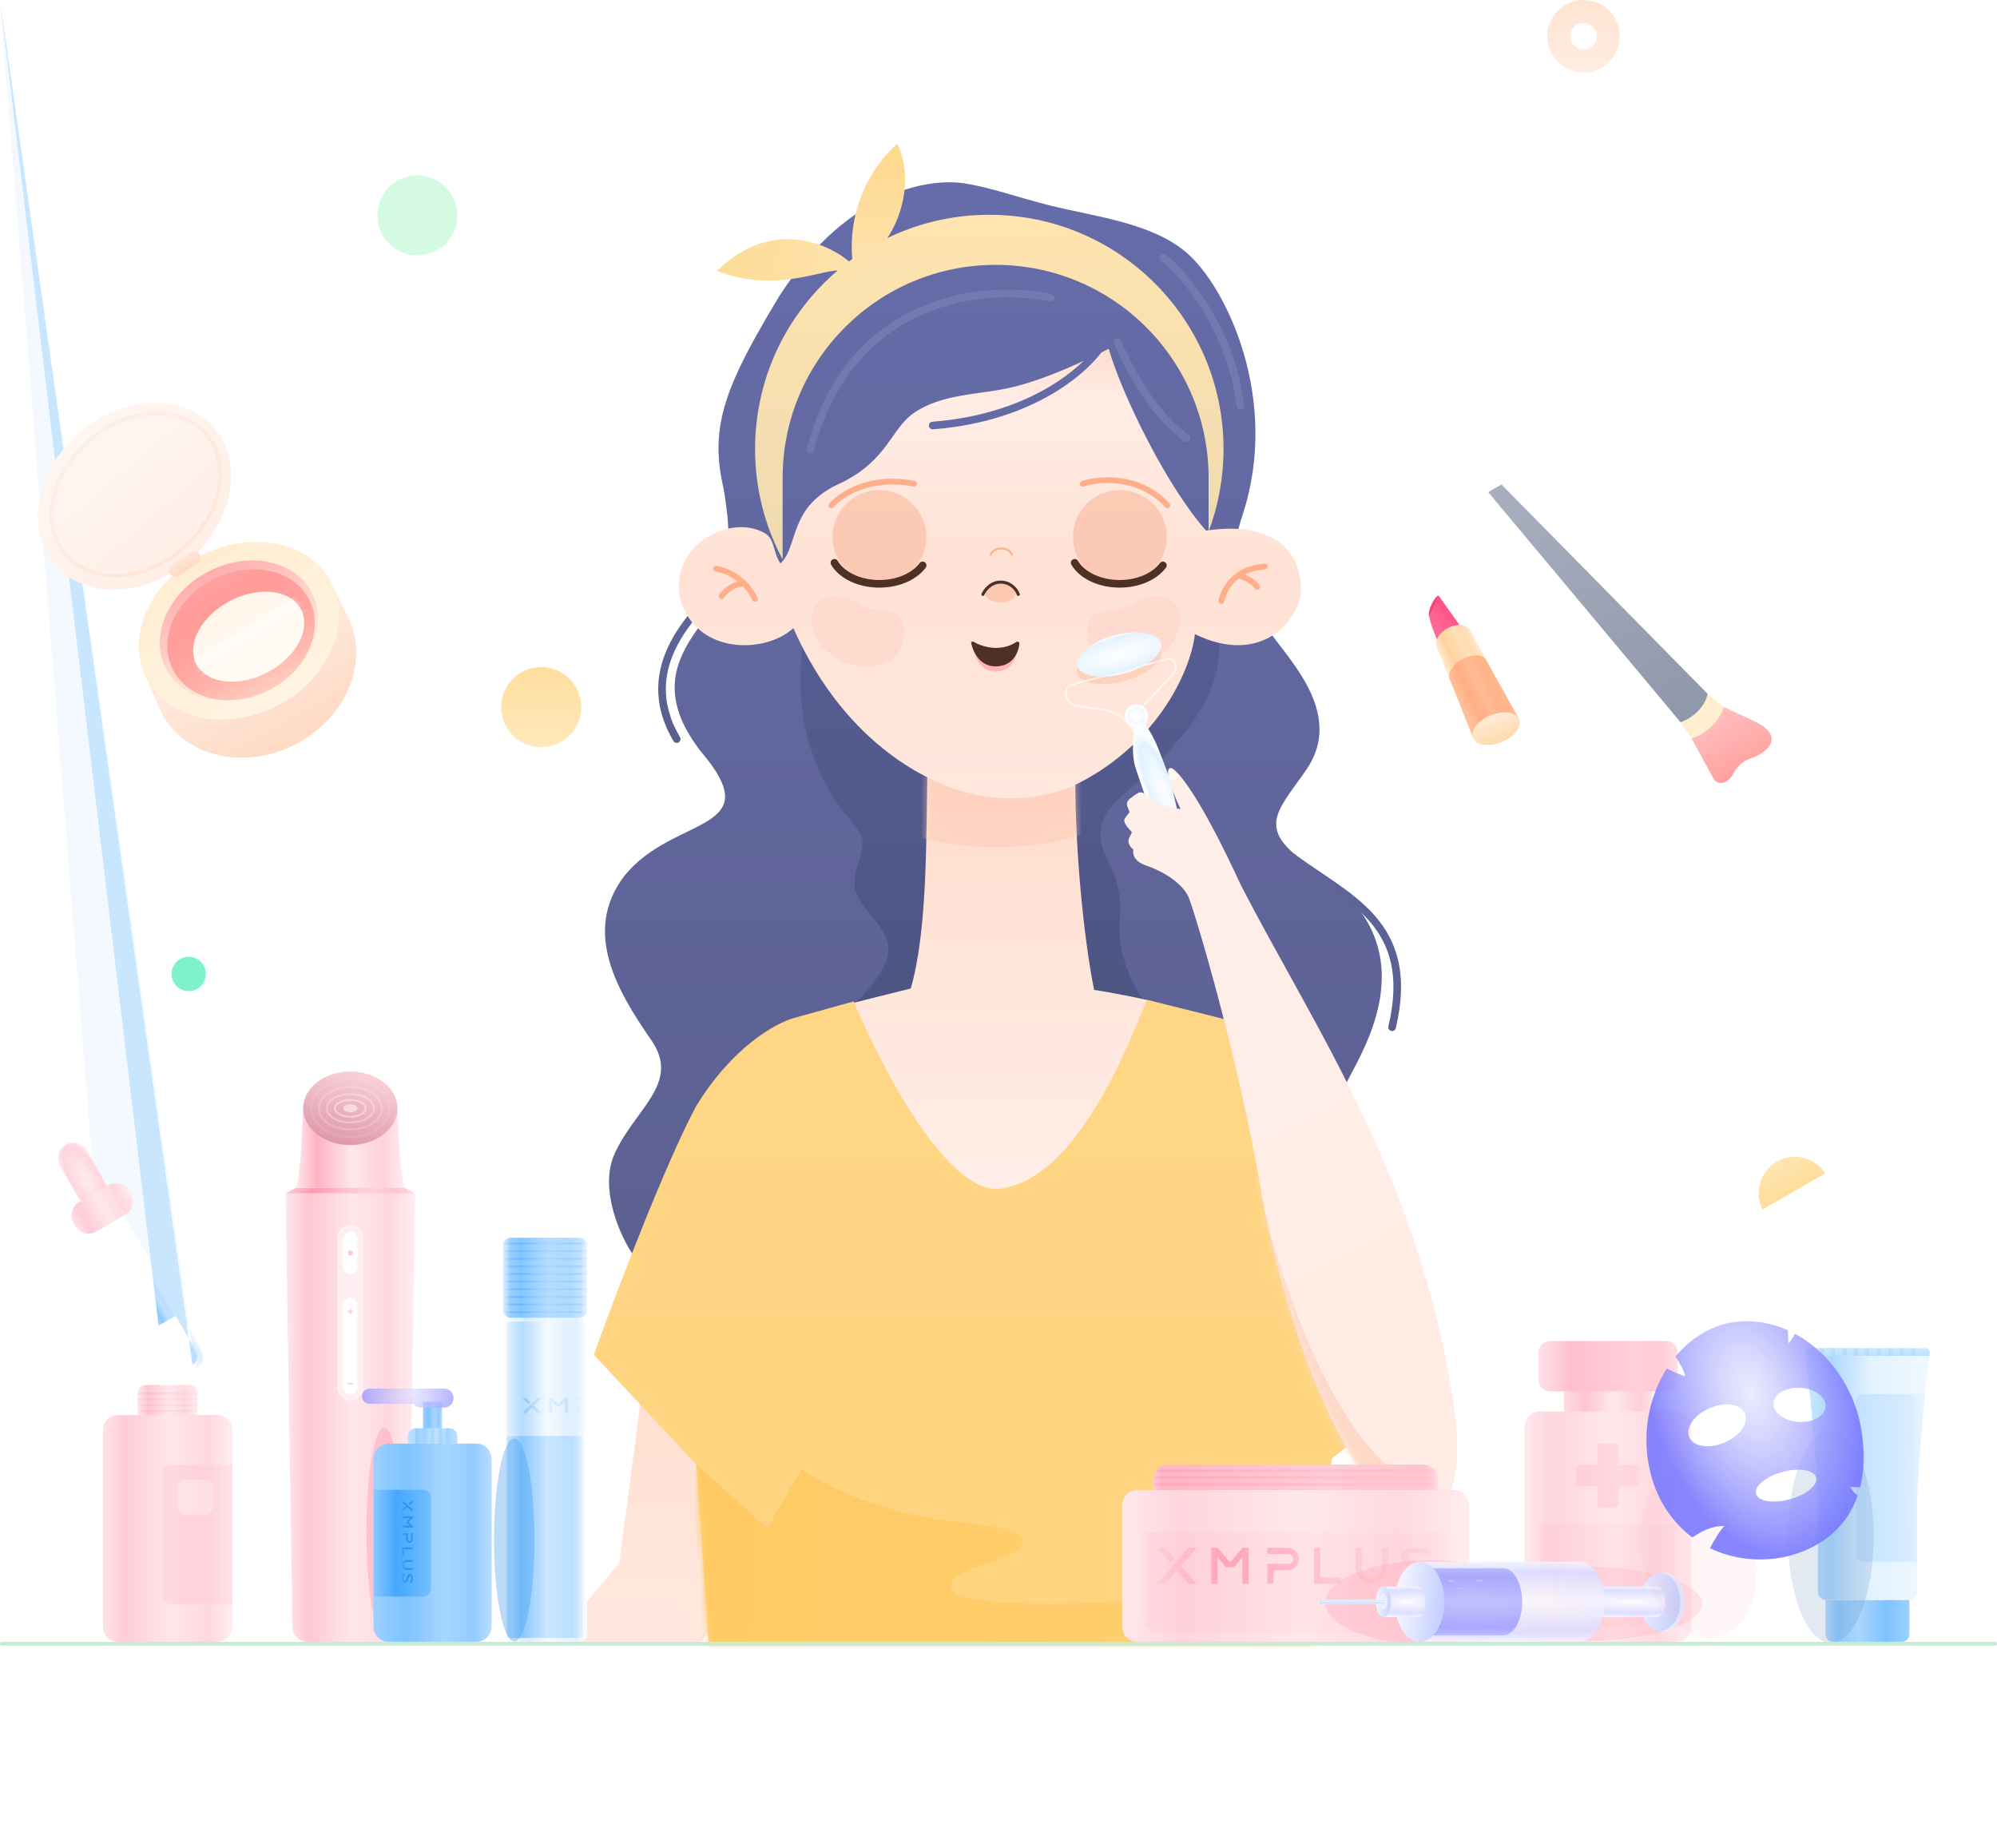 <svg width="335" height="310" viewBox="0 0 335 310" fill="none" xmlns="http://www.w3.org/2000/svg">
<path d="M161.452 30.707C166.085 31.364 170.797 33.146 176.321 34.507C183.792 36.349 193.249 37.384 199.067 42.394C205.757 48.155 214.71 66.908 208.521 86.129C204.062 99.477 209.128 104.537 213.308 106.403C216.796 111.267 225.384 120.046 219.127 129.113C214.176 136.288 210.16 139.167 220.802 145.868C239.774 158.594 229.129 175.251 225.884 181.583L106.436 210.784C104.11 207.64 100.45 199.418 103.075 193.559C106.478 185.965 114.271 181.685 109.264 174.466C103.444 166.075 97.724 156.211 104.686 146.972C112.86 136.64 129.297 139.751 117.516 125.972C103.549 107.863 128.175 101.695 123.553 89.003C118.068 73.942 119.822 67.782 130.676 49.744C142.888 30.707 157.187 30.102 161.452 30.707Z" fill="url(#paint0_linear_5230_102039)"/>
<path d="M143.414 138.467C132.061 125.862 133.955 110.78 135.286 104.5L202.53 101.977C205.479 106.218 205.765 114.084 198.854 122.709C189.808 133.999 184.753 133.981 184.606 140.11C184.606 144.058 188.38 146.268 187.854 153.668C187.182 163.119 192.402 168.458 195.961 173.954L140.931 170.485C143.6 168.266 148.73 163.481 149.021 159.531C149.309 155.61 144.081 152.37 143.414 148.887C142.93 144.533 146.507 141.901 143.414 138.467Z" fill="url(#paint1_linear_5230_102039)"/>
<path d="M152.777 165.794C155.561 156.25 155.367 140.785 155.561 129.992L180.384 131.02C180.384 142.624 181.782 157.335 183.541 166.026C188.45 166.8 192.304 167.671 193.618 168.01L179.68 205.315L157.214 199.906C150.955 189.744 139.137 169.237 141.938 168.513C144.739 167.788 150.331 166.398 152.777 165.794Z" fill="url(#paint2_linear_5230_102039)"/>
<mask id="mask0_5230_102039" style="mask-type:alpha" maskUnits="userSpaceOnUse" x="141" y="129" width="53" height="77">
<path d="M152.777 165.794C155.561 156.25 155.367 140.785 155.561 129.992L180.384 131.02C180.384 142.624 181.782 157.335 183.541 166.026C188.45 166.8 192.304 167.671 193.618 168.01L179.68 205.315L157.214 199.906C150.955 189.744 139.137 169.237 141.938 168.513C144.739 167.788 150.331 166.398 152.777 165.794Z" fill="#FFDDCE"/>
</mask>
<g mask="url(#mask0_5230_102039)">
<path d="M191.782 130.883C191.782 137.062 180.762 142.071 167.168 142.071C153.575 142.071 142.555 137.062 142.555 130.883C142.555 124.704 153.575 119.695 167.168 119.695C180.762 119.695 191.782 124.704 191.782 130.883Z" fill="#FFCCB6" fill-opacity="0.6"/>
</g>
<path d="M103.873 262.185L107.511 234.743L124.662 234.016L127.676 261.379L117.637 275.357H92.695L103.873 262.185Z" fill="url(#paint3_linear_5230_102039)"/>
<path fill-rule="evenodd" clip-rule="evenodd" d="M121.987 81.332C122.337 81.292 122.655 81.543 122.695 81.894C122.749 82.358 122.826 82.878 122.91 83.449C123.436 87.003 124.249 92.506 121.493 98.441L121.451 98.533L121.383 98.606C121.036 98.982 120.632 99.397 120.19 99.851C118.215 101.882 115.481 104.694 113.641 108.205C111.417 112.446 110.534 117.653 114.073 123.634C114.253 123.938 114.152 124.33 113.849 124.51C113.545 124.689 113.153 124.589 112.973 124.285C109.163 117.846 110.124 112.159 112.509 107.611C114.446 103.915 117.347 100.936 119.318 98.912C119.713 98.506 120.071 98.139 120.376 97.812C122.907 92.287 122.167 87.226 121.649 83.68C121.563 83.09 121.483 82.542 121.425 82.041C121.384 81.69 121.636 81.373 121.987 81.332Z" fill="url(#paint4_linear_5230_102039)"/>
<path fill-rule="evenodd" clip-rule="evenodd" d="M216.275 143.374C216.486 143.091 216.887 143.033 217.17 143.244C218.598 144.309 220.059 145.293 221.523 146.279C222.445 146.899 223.368 147.521 224.284 148.163C226.626 149.807 228.868 151.552 230.689 153.652C232.517 155.759 233.921 158.222 234.594 161.293C235.266 164.36 235.199 167.994 234.145 172.435C234.063 172.779 233.719 172.991 233.375 172.91C233.032 172.828 232.819 172.483 232.901 172.14C233.922 167.839 233.966 164.404 233.345 161.567C232.725 158.735 231.433 156.461 229.723 154.49C228.006 152.51 225.867 150.836 223.55 149.21C222.678 148.599 221.772 147.988 220.855 147.371C219.366 146.368 217.849 145.346 216.406 144.269C216.123 144.058 216.064 143.657 216.275 143.374Z" fill="url(#paint5_linear_5230_102039)"/>
<path d="M202.321 88.997C195.985 81.881 188.451 66.859 185.984 58.508C182.409 60.246 176.29 63.331 169.961 64.906C164.571 66.247 158 65.896 153.139 69.382C149.462 72.018 148.897 77.112 141.19 80.952C132.09 84.866 134.048 91.677 130.906 94.503C129.663 92.59 129.996 90.628 128.498 89.54C122.759 85.973 112.297 91.239 114.076 100.395C116.804 109.978 128.498 109.622 133.086 105.346C142.268 126.101 157.403 131.252 159.316 132.014C162.776 133.194 170.03 135.591 179.609 132.014C193.723 125.414 199.69 112.897 200.448 106.356C211.756 111.888 218.239 103.767 218.239 98.775C218.239 92 212.952 87.362 202.321 88.997Z" fill="url(#paint6_linear_5230_102039)"/>
<path fill-rule="evenodd" clip-rule="evenodd" d="M167.982 92.156C167.138 92.156 166.492 92.59 166.361 93.094C166.339 93.18 166.252 93.231 166.167 93.209C166.081 93.187 166.03 93.1 166.052 93.014C166.234 92.313 167.059 91.836 167.982 91.836C168.904 91.836 169.729 92.313 169.911 93.014C169.933 93.1 169.882 93.187 169.797 93.209C169.711 93.231 169.624 93.18 169.602 93.094C169.471 92.59 168.826 92.156 167.982 92.156Z" fill="#FFAE8A"/>
<path d="M170.423 99.421C170.423 100.318 169.27 101.045 167.848 101.045C166.426 101.045 165.273 100.318 165.273 99.421C165.273 98.524 166.426 97.797 167.848 97.797C169.27 97.797 170.423 98.524 170.423 99.421Z" fill="#FCC8B1"/>
<path fill-rule="evenodd" clip-rule="evenodd" d="M166.02 98.602C165.553 99.007 165.245 99.491 165.116 99.794C165.061 99.924 164.911 99.985 164.781 99.93C164.651 99.874 164.59 99.724 164.645 99.594C164.804 99.221 165.157 98.673 165.685 98.216C166.216 97.755 166.938 97.375 167.828 97.375C169.702 97.375 170.787 98.735 171.063 99.618C171.105 99.753 171.03 99.896 170.895 99.938C170.76 99.98 170.617 99.905 170.575 99.77C170.35 99.05 169.429 97.886 167.828 97.886C167.092 97.886 166.485 98.2 166.02 98.602Z" fill="#4E3124"/>
<path d="M167.151 109.814C165.907 109.842 164.515 109.377 163.729 108.906C163.565 108.808 163.296 108.96 163.341 109.146C163.722 110.73 164.799 112.707 167.151 112.631C169.541 112.553 170.444 110.596 170.57 109.216C170.595 108.942 170.255 108.815 170.027 108.968C169.404 109.389 168.415 109.785 167.151 109.814Z" fill="#FFB5B9"/>
<path d="M167.18 108.665C165.756 108.697 164.158 108.158 163.294 107.626C163.132 107.526 162.868 107.675 162.911 107.86C163.322 109.615 164.52 111.849 167.18 111.764C169.894 111.678 170.889 109.45 171.001 107.928C171.022 107.655 170.684 107.53 170.459 107.687C169.769 108.167 168.639 108.632 167.18 108.665Z" fill="#4E3124"/>
<path d="M148.899 102.523C145.378 102.2 144.669 101.557 143.287 100.782C142.417 100.294 139.37 99.157 137.205 100.994C135.446 102.553 135.836 106.72 138.732 109.265C144.481 113.781 149.077 111.451 150.648 109.461C151.812 108.057 152.872 102.887 148.899 102.523Z" fill="#FFD9CD" fill-opacity="0.9"/>
<path d="M185.219 102.523C188.739 102.2 189.448 101.557 190.831 100.782C191.7 100.294 194.747 99.157 196.913 100.994C198.671 102.553 198.282 106.72 195.385 109.265C189.636 113.781 185.04 111.451 183.469 109.461C182.305 108.057 181.246 102.887 185.219 102.523Z" fill="#FFD9CD" fill-opacity="0.9"/>
<g filter="url(#filter0_f_5230_102039)">
<path d="M194.765 109.151C195.239 110.907 192.475 113.179 188.591 114.227C184.707 115.275 181.175 114.701 180.701 112.945C180.228 111.189 182.992 108.916 186.876 107.869C190.759 106.821 194.292 107.395 194.765 109.151Z" fill="#FFD2BE"/>
</g>
<g filter="url(#filter1_d_5230_102039)">
<path fill-rule="evenodd" clip-rule="evenodd" d="M180.652 111.445L179.712 111.694C179.006 111.88 178.551 112.567 178.656 113.29C178.67 113.39 178.687 113.506 178.723 113.75C178.856 114.658 179.577 115.373 180.484 115.506C182.598 115.819 182.815 115.851 183.077 115.89C183.298 115.923 183.551 115.961 184.991 116.174C187.068 116.481 188.903 117.706 189.978 119.509C190.023 119.585 190.121 119.61 190.197 119.565C190.273 119.52 190.297 119.421 190.252 119.346C189.128 117.46 187.209 116.178 185.038 115.857C183.6 115.645 183.346 115.607 183.125 115.574L183.125 115.574L183.125 115.574C182.861 115.535 182.643 115.502 180.53 115.19C179.762 115.077 179.151 114.471 179.039 113.704C179.003 113.459 178.986 113.343 178.972 113.244C178.891 112.682 179.244 112.148 179.794 112.003L182.624 111.255C182.641 111.251 182.657 111.244 182.671 111.234L195.865 107.702C196.354 107.571 196.86 107.866 196.962 108.35C196.966 108.369 196.973 108.397 197.041 108.666L197.041 108.667L197.053 108.715C197.161 109.141 197.04 109.596 196.736 109.913C194.487 112.262 194.324 112.433 194.254 112.506L194.246 112.514L194.246 112.514C194.183 112.58 194.138 112.628 192.33 114.514C191.291 115.599 190.708 117.047 190.708 118.549C190.708 118.638 190.779 118.709 190.868 118.709C190.956 118.709 191.027 118.638 191.027 118.549C191.027 117.13 191.579 115.761 192.561 114.736C194.369 112.848 194.414 112.801 194.478 112.734L194.478 112.734L194.485 112.727C194.555 112.653 194.718 112.483 196.967 110.134C197.347 109.738 197.498 109.17 197.363 108.637C197.283 108.316 197.278 108.296 197.275 108.284C197.132 107.609 196.436 107.218 195.783 107.393L180.672 111.439C180.665 111.44 180.659 111.443 180.652 111.445Z" fill="url(#paint7_linear_5230_102039)" shape-rendering="crispEdges"/>
</g>
<g filter="url(#filter2_f_5230_102039)">
<path d="M194.765 107.87C195.239 109.625 192.475 111.898 188.591 112.946C184.707 113.994 181.175 113.42 180.701 111.664C180.228 109.908 182.992 107.635 186.876 106.587C190.759 105.54 194.292 106.114 194.765 107.87Z" fill="url(#paint8_radial_5230_102039)" fill-opacity="0.5"/>
</g>
<path d="M194.765 107.87C195.239 109.625 192.475 111.898 188.591 112.946C184.707 113.994 181.175 113.42 180.701 111.664C180.228 109.908 182.992 107.635 186.876 106.587C190.759 105.54 194.292 106.114 194.765 107.87Z" fill="url(#paint9_radial_5230_102039)"/>
<path d="M190.546 128.963C189.67 126.416 190.106 122.196 190.644 120.813L191.532 120.547C192.08 121.512 192.802 122.247 193.909 124.628C194.438 125.768 195.799 129.471 196.376 130.94L197.834 137.406L193.237 136.854C192.762 135.5 191.308 131.175 190.546 128.963Z" fill="url(#paint10_radial_5230_102039)"/>
<path d="M192.609 120.09C192.609 121.175 191.73 122.055 190.644 122.055C189.559 122.055 188.68 121.175 188.68 120.09C188.68 119.005 189.559 118.125 190.644 118.125C191.73 118.125 192.609 119.005 192.609 120.09Z" fill="url(#paint11_radial_5230_102039)"/>
<path d="M167.275 199.415C179.768 198.379 188.331 177.871 192.378 167.688C194.556 168.245 204.572 170.655 209.539 172.035L228.373 240.656L223.387 244.666L220.46 275.68H118.904L116.814 245.641L99.609 227.216C103.178 217.294 111.616 195.055 116.814 185.468C122.74 175.783 129.92 171.646 133.224 170.728L143.193 167.958C145.011 172.305 157.015 199.415 167.275 199.415Z" fill="url(#paint12_linear_5230_102039)"/>
<mask id="mask1_5230_102039" style="mask-type:alpha" maskUnits="userSpaceOnUse" x="99" y="167" width="130" height="109">
<path d="M167.275 199.415C179.768 198.379 188.331 177.871 192.378 167.688C194.556 168.245 204.572 170.655 209.539 172.035L228.373 240.656L223.387 244.666L220.46 275.68H118.904L116.814 245.641L99.609 227.216C103.178 217.294 111.616 195.055 116.814 185.468C122.74 175.783 129.92 171.646 133.224 170.728L143.193 167.958C145.011 172.305 157.015 199.415 167.275 199.415Z" fill="#FFD480"/>
</mask>
<g mask="url(#mask1_5230_102039)">
<path d="M128.718 256.249L116.845 245.656L108.672 279.191H225.346L224.142 264.4C215.731 266.018 193.799 269.193 173.359 268.947C153.548 268.708 159.285 264.197 164.277 262.559C170.691 260.891 178.305 257.03 161.43 255.324C150.077 254.177 141.653 251.003 134.476 246.443C128.936 255.856 133.059 248.942 128.718 256.249Z" fill="url(#paint13_linear_5230_102039)"/>
</g>
<path d="M195.879 135.231L198.044 135.715C196.842 133.159 195.927 130.609 195.933 129.412C195.934 129.11 196.046 128.967 196.128 128.898C196.237 128.807 196.444 128.728 196.751 128.938C198.199 129.929 201.857 134.801 208.071 148.262C220.295 172.178 239.029 198.613 244.196 238.14C245.563 249.96 241.501 258.537 234.984 254.37C224.3 245.289 216.24 223.562 211.78 201.176C207.86 177.419 200.39 152.98 199.457 150.637C198.458 148.129 195.017 146.086 192.224 145.146C190.204 144.466 189.949 143.164 190.131 142.511C188.301 140.895 190.091 140.019 189.817 139.496C189.337 138.989 189.139 138.763 188.868 138.348C188.597 137.933 188.508 137.559 188.687 137.269C188.831 137.036 189.278 136.458 189.488 136.213C189.464 136.155 189.374 135.89 189.125 135.287C188.876 134.684 189.265 134.201 189.472 134.006C189.747 133.781 190.43 133.281 190.861 133.03C191.292 132.779 191.716 132.926 191.861 133.03L191.889 133.048C192.505 133.459 193.354 134.026 193.831 134.365C194.633 134.934 195.034 135.033 195.879 135.231Z" fill="url(#paint14_linear_5230_102039)"/>
<mask id="mask2_5230_102039" style="mask-type:alpha" maskUnits="userSpaceOnUse" x="188" y="128" width="57" height="128">
<path d="M195.879 135.231L198.044 135.715C196.842 133.159 195.927 130.609 195.933 129.412C195.934 129.11 196.046 128.967 196.128 128.898C196.237 128.807 196.444 128.728 196.751 128.938C198.199 129.929 201.857 134.801 208.071 148.262C220.295 172.178 239.029 198.613 244.196 238.14C245.563 249.96 241.501 258.537 234.984 254.37C224.3 245.289 216.24 223.562 211.78 201.176C207.86 177.419 200.39 152.98 199.457 150.637C198.458 148.129 195.017 146.086 192.224 145.146C190.204 144.466 189.949 143.164 190.131 142.511C188.301 140.895 190.091 140.019 189.817 139.496C189.337 138.989 189.139 138.763 188.868 138.348C188.597 137.933 188.508 137.559 188.687 137.269C188.831 137.036 189.278 136.458 189.488 136.213C189.464 136.155 189.374 135.89 189.125 135.287C188.876 134.684 189.265 134.201 189.472 134.006C189.747 133.781 190.43 133.281 190.861 133.03C191.292 132.779 191.716 132.926 191.861 133.03L191.889 133.048C192.505 133.459 193.354 134.026 193.831 134.365C194.633 134.934 195.034 135.033 195.879 135.231Z" fill="#FFE6DB"/>
</mask>
<g mask="url(#mask2_5230_102039)">
<path d="M244.168 251.04C225.623 250.66 213.944 213.564 210.305 195.023L214.261 230.231L231.271 259.506C243.377 256.868 262.713 251.42 244.168 251.04Z" fill="url(#paint15_linear_5230_102039)"/>
</g>
<path d="M197.92 130.229C197.637 130.529 197.106 130.874 196.359 131.051C196.109 130.535 195.992 129.567 196.043 129.276C196.097 128.96 196.372 128.899 196.494 128.929C196.781 128.974 197.73 129.795 197.92 130.229Z" fill="#FFF8F5"/>
<path fill-rule="evenodd" clip-rule="evenodd" d="M119.653 95.302C119.691 95.04 119.934 94.858 120.196 94.895C121.792 95.124 125.344 96.508 127.081 100.261C127.192 100.501 127.088 100.786 126.847 100.897C126.607 101.009 126.322 100.904 126.211 100.664C124.648 97.287 121.434 96.041 120.06 95.845C119.798 95.807 119.616 95.564 119.653 95.302Z" fill="#FFAE8A"/>
<path fill-rule="evenodd" clip-rule="evenodd" d="M125.169 97.864C125.177 98.128 124.969 98.349 124.704 98.357C123.946 98.38 123.223 98.692 122.628 99.095C122.028 99.502 121.606 99.969 121.443 100.235C121.305 100.461 121.009 100.532 120.784 100.394C120.558 100.255 120.487 99.96 120.625 99.734C120.875 99.328 121.403 98.767 122.09 98.302C122.781 97.833 123.679 97.428 124.676 97.399C124.94 97.391 125.161 97.599 125.169 97.864Z" fill="#FFAE8A"/>
<path fill-rule="evenodd" clip-rule="evenodd" d="M154.431 51.486C162.479 48.016 170.989 48.147 176.389 49.336C176.734 49.412 176.952 49.753 176.876 50.098C176.8 50.443 176.459 50.661 176.114 50.585C170.923 49.441 162.694 49.316 154.938 52.66C147.214 55.991 139.917 62.779 136.547 75.561C136.457 75.902 136.107 76.106 135.766 76.016C135.424 75.926 135.22 75.576 135.31 75.235C138.782 62.068 146.352 54.971 154.431 51.486Z" fill="white" fill-opacity="0.1"/>
<path fill-rule="evenodd" clip-rule="evenodd" d="M187.269 56.788C187.597 56.657 187.969 56.816 188.1 57.144C188.834 58.977 190.289 61.989 192.257 65.021C194.23 68.061 196.684 71.07 199.401 72.951C199.691 73.152 199.763 73.55 199.562 73.84C199.361 74.13 198.963 74.203 198.673 74.002C195.757 71.983 193.194 68.814 191.184 65.717C189.169 62.612 187.676 59.526 186.913 57.619C186.782 57.291 186.941 56.919 187.269 56.788Z" fill="white" fill-opacity="0.1"/>
<path fill-rule="evenodd" clip-rule="evenodd" d="M202.746 89.145C204.364 84.843 205.249 80.183 205.249 75.316C205.249 53.615 187.657 36.023 165.957 36.023C144.256 36.023 126.664 53.615 126.664 75.316C126.664 82.008 128.337 88.31 131.288 93.825C131.288 91.228 131.288 89.691 131.288 88.587C131.288 86.038 131.288 85.801 131.288 80.15C131.288 60.418 147.285 44.421 167.017 44.421C186.75 44.421 202.746 60.418 202.746 80.15L202.746 89.145Z" fill="url(#paint16_linear_5230_102039)"/>
<path d="M150.511 24.109C142.568 31.324 142.166 41.199 143.405 46.046L146.977 42.256C151.277 37.956 153.39 29.903 150.511 24.109Z" fill="url(#paint17_linear_5230_102039)"/>
<path d="M120.289 45.436C129.592 36.267 139.47 41.1 142.724 44.118C142.724 44.883 142.441 46.217 141.308 45.436C138.528 44.726 130.479 49.433 120.289 45.436Z" fill="url(#paint18_linear_5230_102039)"/>
<path fill-rule="evenodd" clip-rule="evenodd" d="M207.281 96.383C207.347 96.127 207.608 95.973 207.865 96.039C208.271 96.143 208.91 96.369 209.55 96.712C210.184 97.053 210.865 97.534 211.302 98.172C211.452 98.39 211.396 98.689 211.178 98.838C210.96 98.988 210.661 98.932 210.511 98.714C210.199 98.258 209.671 97.866 209.096 97.557C208.528 97.252 207.961 97.054 207.626 96.967C207.369 96.901 207.215 96.64 207.281 96.383Z" fill="#FFAE8A"/>
<path fill-rule="evenodd" clip-rule="evenodd" d="M153.238 81.612C146.046 80.165 141.27 83.387 139.822 85.097C139.651 85.299 139.348 85.325 139.146 85.153C138.944 84.982 138.919 84.68 139.09 84.478C140.746 82.522 145.866 79.151 153.427 80.672C153.687 80.724 153.855 80.977 153.802 81.237C153.75 81.496 153.497 81.664 153.238 81.612Z" fill="#FFAE8A"/>
<path fill-rule="evenodd" clip-rule="evenodd" d="M195.479 85.068C190.923 80.154 184.436 80.702 181.765 81.598C181.514 81.683 181.242 81.547 181.158 81.296C181.074 81.045 181.209 80.773 181.46 80.689C184.322 79.729 191.269 79.117 196.182 84.416C196.363 84.61 196.351 84.913 196.157 85.093C195.963 85.273 195.659 85.262 195.479 85.068Z" fill="#FFAE8A"/>
<path fill-rule="evenodd" clip-rule="evenodd" d="M212.669 94.991C212.685 95.255 212.483 95.482 212.218 95.497C207.412 95.778 205.647 99.237 205.358 100.879C205.312 101.14 205.064 101.314 204.803 101.268C204.542 101.223 204.368 100.974 204.414 100.713C204.758 98.752 206.802 94.853 212.162 94.54C212.427 94.524 212.654 94.726 212.669 94.991Z" fill="#FFAE8A"/>
<path fill-rule="evenodd" clip-rule="evenodd" d="M185.376 57.021C185.679 57.203 185.776 57.596 185.594 57.899C183.04 62.142 173.715 70.672 156.509 72.005C156.157 72.033 155.85 71.769 155.822 71.417C155.795 71.065 156.058 70.758 156.41 70.731C173.244 69.426 182.178 61.096 184.499 57.239C184.681 56.937 185.074 56.839 185.376 57.021Z" fill="url(#paint19_linear_5230_102039)"/>
<path fill-rule="evenodd" clip-rule="evenodd" d="M194.669 42.845C194.887 42.568 195.289 42.52 195.566 42.739C199.282 45.669 207.025 54.754 208.732 67.962C208.777 68.312 208.53 68.632 208.18 68.678C207.83 68.723 207.509 68.476 207.464 68.126C205.807 55.305 198.275 46.503 194.775 43.743C194.497 43.524 194.45 43.122 194.669 42.845Z" fill="white" fill-opacity="0.1"/>
<path d="M195.718 90.05C195.718 94.393 192.197 97.913 187.855 97.913C183.512 97.913 179.992 94.393 179.992 90.05C179.992 85.708 183.512 82.188 187.855 82.188C192.197 82.188 195.718 85.708 195.718 90.05Z" fill="#FCC8B1" fill-opacity="0.9"/>
<path d="M155.382 90.05C155.382 94.393 151.862 97.913 147.519 97.913C143.177 97.913 139.656 94.393 139.656 90.05C139.656 85.708 143.177 82.188 147.519 82.188C151.862 82.188 155.382 85.708 155.382 90.05Z" fill="#FCC8B1" fill-opacity="0.9"/>
<path fill-rule="evenodd" clip-rule="evenodd" d="M139.651 93.839C139.955 93.659 140.347 93.76 140.526 94.065C141.598 95.881 144.263 97.278 147.519 97.278C150.534 97.278 153.057 96.076 154.259 94.445C154.469 94.161 154.869 94.101 155.153 94.31C155.437 94.52 155.498 94.92 155.288 95.204C153.784 97.246 150.824 98.556 147.519 98.556C143.965 98.556 140.795 97.038 139.425 94.714C139.245 94.41 139.346 94.018 139.651 93.839Z" fill="#4E3124"/>
<path fill-rule="evenodd" clip-rule="evenodd" d="M179.955 93.839C180.259 93.659 180.651 93.76 180.831 94.065C181.902 95.881 184.567 97.278 187.823 97.278C190.839 97.278 193.361 96.076 194.564 94.445C194.773 94.161 195.174 94.101 195.458 94.31C195.742 94.52 195.803 94.92 195.593 95.204C194.088 97.246 191.129 98.556 187.823 98.556C184.27 98.556 181.1 97.038 179.729 94.714C179.55 94.41 179.651 94.018 179.955 93.839Z" fill="#4E3124"/>
<path d="M23.109 233.576C23.109 232.869 23.682 232.297 24.388 232.297H31.863C32.569 232.297 33.141 232.869 33.141 233.576V237.755H23.109V233.576Z" fill="url(#paint20_linear_5230_102039)"/>
<path d="M17.258 239.878C17.258 238.465 18.403 237.32 19.815 237.32H36.436C37.848 237.32 38.993 238.465 38.993 239.878V272.8C38.993 274.212 37.848 275.357 36.436 275.357H19.815C18.403 275.357 17.258 274.212 17.258 272.8V239.878Z" fill="url(#paint21_linear_5230_102039)"/>
<path d="M27.289 246.958C27.289 246.252 27.861 245.68 28.568 245.68H38.993V269.087H28.568C27.861 269.087 27.289 268.515 27.289 267.808V246.958Z" fill="url(#paint22_linear_5230_102039)" fill-opacity="0.6"/>
<path d="M29.797 249.458C29.797 248.752 30.369 248.18 31.076 248.18H34.37C35.076 248.18 35.649 248.752 35.649 249.458V252.753C35.649 253.459 35.076 254.032 34.37 254.032H31.076C30.369 254.032 29.797 253.459 29.797 252.753V249.458Z" fill="white" fill-opacity="0.3"/>
<path fill-rule="evenodd" clip-rule="evenodd" d="M33.141 233.555H23.109V233.874H33.141V233.555ZM23.109 234.522H33.141V234.841H23.109V234.522ZM33.141 235.489H23.109V235.809H33.141V235.489ZM33.141 236.456H23.109V236.776H33.141V236.456Z" fill="url(#paint23_linear_5230_102039)"/>
<path d="M16.39 206.523C16.36 206.472 16.378 206.405 16.43 206.376L20.744 203.885C20.796 203.855 20.862 203.873 20.892 203.924L33.714 226.134C34.432 227.377 34.006 228.966 32.763 229.684L-nan -nanL32.763 229.684C31.52 230.402 29.93 229.976 29.212 228.733L16.39 206.523Z" fill="url(#paint24_linear_5230_102039)"/>
<path d="M13.5 201.516L18.002 198.917L14.555 192.947C13.849 191.724 12.285 191.305 11.062 192.011L10.989 192.052C9.766 192.759 9.347 194.323 10.053 195.546L13.5 201.516Z" fill="url(#paint25_radial_5230_102039)"/>
<path d="M26.602 222.328L29.466 220.674L32.892 226.608C33.349 227.399 33.078 228.411 32.287 228.867L-nan -nanL32.287 228.867C31.496 229.324 30.484 229.053 30.027 228.262L26.602 222.328Z" fill="url(#paint26_linear_5230_102039)"/>
<path d="M12.325 205.144C11.619 203.921 12.038 202.357 13.261 201.651L18.244 198.774C19.468 198.068 21.032 198.487 21.738 199.71L22.016 200.192C22.722 201.415 22.303 202.979 21.08 203.685L16.097 206.562C14.874 207.268 13.31 206.849 12.604 205.626L12.325 205.144Z" fill="url(#paint27_linear_5230_102039)"/>
<path d="M84.391 222.294C84.391 221.588 84.963 221.016 85.669 221.016H97.177C97.883 221.016 98.456 221.588 98.456 222.294V274.079C98.456 274.785 97.883 275.357 97.177 275.357H85.669C84.963 275.357 84.391 274.785 84.391 274.079V222.294Z" fill="url(#paint28_linear_5230_102039)"/>
<path d="M85.031 222.296C85.031 221.942 85.317 221.656 85.671 221.656H97.178C97.531 221.656 97.817 221.942 97.817 222.296V274.08C97.817 274.433 97.531 274.719 97.178 274.719H85.671C85.317 274.719 85.031 274.433 85.031 274.08V222.296Z" fill="url(#paint29_linear_5230_102039)"/>
<path d="M85.031 240.836H97.817V274.08C97.817 274.433 97.531 274.72 97.178 274.72H85.671C85.317 274.72 85.031 274.433 85.031 274.08V240.836Z" fill="url(#paint30_linear_5230_102039)"/>
<path d="M84.391 208.872C84.391 208.166 84.963 207.594 85.669 207.594H97.177C97.883 207.594 98.456 208.166 98.456 208.872V219.741C98.456 220.447 97.883 221.019 97.177 221.019H85.669C84.963 221.019 84.391 220.447 84.391 219.741V208.872Z" fill="url(#paint31_linear_5230_102039)"/>
<mask id="mask3_5230_102039" style="mask-type:alpha" maskUnits="userSpaceOnUse" x="84" y="207" width="15" height="15">
<path d="M84.391 208.872C84.391 208.166 84.963 207.594 85.669 207.594H97.177C97.883 207.594 98.456 208.166 98.456 208.872V219.741C98.456 220.447 97.883 221.019 97.177 221.019H85.669C84.963 221.019 84.391 220.447 84.391 219.741V208.872Z" fill="url(#paint32_linear_5230_102039)"/>
</mask>
<g mask="url(#mask3_5230_102039)">
<path fill-rule="evenodd" clip-rule="evenodd" d="M98.456 208.398H84.391V208.718H98.456V208.398ZM84.391 209.677H98.456V209.997H84.391V209.677ZM98.456 210.956H84.391V211.275H98.456V210.956ZM84.391 212.234H98.456V212.554H84.391V212.234ZM98.456 213.513H84.391V213.833H98.456V213.513ZM84.391 214.792H98.456V215.111H84.391V214.792ZM98.456 216.07H84.391V216.39H98.456V216.07ZM84.391 217.349H98.456V217.668H84.391V217.349ZM98.456 218.627H84.391V218.947H98.456V218.627ZM98.456 219.906H84.391V220.226H98.456V219.906Z" fill="url(#paint33_linear_5230_102039)"/>
</g>
<path fill-rule="evenodd" clip-rule="evenodd" d="M98.454 234.456H96.822V234.9H98.454V234.456ZM98.454 235.594V236.043H97.344V236.983H96.822V235.594H98.454ZM90.174 234.453H90.864L89.57 235.728L90.864 237.001H90.174L89.225 236.066L88.275 237.001H87.586L90.174 234.453ZM88.275 234.453L88.998 235.166L88.653 235.504L87.586 234.453H88.275ZM93.687 235.485L94.735 234.453H95.257V237.001H94.735V235.133L94.032 235.825H93.34L92.639 235.133V237.001H92.114V234.453H92.639L93.687 235.485Z" fill="url(#paint34_linear_5230_102039)"/>
<g filter="url(#filter3_f_5230_102039)">
<path d="M89.674 258.262C89.674 267.653 88.15 275.266 86.27 275.266C84.391 275.266 82.867 267.653 82.867 258.262C82.867 248.871 84.391 241.258 86.27 241.258C88.15 241.258 89.674 248.871 89.674 258.262Z" fill="#3E9AEE" fill-opacity="0.35"/>
</g>
<path d="M47.898 200.156H69.635L68.478 272.839C68.456 274.235 67.318 275.356 65.921 275.356H51.612C50.216 275.356 49.077 274.235 49.055 272.839L47.898 200.156Z" fill="url(#paint35_linear_5230_102039)"/>
<path d="M47.898 200.156H69.635L67.84 199.177H49.694L47.898 200.156Z" fill="url(#paint36_linear_5230_102039)"/>
<path d="M47.898 200.156H69.635L67.84 199.177H49.694L47.898 200.156Z" fill="url(#paint37_linear_5230_102039)"/>
<path d="M56.633 207.638C56.633 206.462 57.587 205.508 58.763 205.508C59.94 205.508 60.893 206.462 60.893 207.638V232.711C60.893 233.887 59.94 234.841 58.763 234.841C57.587 234.841 56.633 233.887 56.633 232.711V207.638Z" fill="#FFEFF2"/>
<path fill-rule="evenodd" clip-rule="evenodd" d="M60.829 232.711V207.638C60.829 206.497 59.904 205.572 58.763 205.572C57.622 205.572 56.697 206.497 56.697 207.638V232.711C56.697 233.852 57.622 234.777 58.763 234.777C59.904 234.777 60.829 233.852 60.829 232.711ZM58.763 205.508C57.587 205.508 56.633 206.462 56.633 207.638V232.711C56.633 233.887 57.587 234.841 58.763 234.841C59.94 234.841 60.893 233.887 60.893 232.711V207.638C60.893 206.462 59.94 205.508 58.763 205.508Z" fill="white"/>
<path d="M57.602 207.766C57.602 207.119 58.127 206.594 58.774 206.594C59.422 206.594 59.947 207.119 59.947 207.766V212.516C59.947 213.163 59.422 213.688 58.774 213.688C58.127 213.688 57.602 213.163 57.602 212.516V207.766Z" fill="white"/>
<path d="M58.344 210.14C58.344 209.904 58.535 209.711 58.771 209.711C59.007 209.711 59.198 209.904 59.198 210.14C59.198 210.376 59.007 210.568 58.771 210.568C58.535 210.568 58.344 210.376 58.344 210.14Z" fill="#FFC8D4"/>
<path d="M57.602 218.868C57.602 218.22 58.127 217.695 58.774 217.695C59.422 217.695 59.947 218.22 59.947 218.868V232.662C59.947 233.31 59.422 233.835 58.774 233.835C58.127 233.835 57.602 233.31 57.602 232.662V218.868Z" fill="white"/>
<path d="M58.305 232.051C58.305 231.988 58.355 231.938 58.418 231.938H59.124C59.187 231.938 59.237 231.988 59.237 232.051C59.237 232.114 59.187 232.164 59.124 232.164H58.418C58.355 232.164 58.305 232.114 58.305 232.051Z" fill="#FFC8D4"/>
<path fill-rule="evenodd" clip-rule="evenodd" d="M58.879 219.606C58.879 219.543 58.828 219.492 58.766 219.492C58.703 219.492 58.652 219.543 58.652 219.606V219.843H58.418C58.355 219.843 58.305 219.894 58.305 219.957C58.305 220.019 58.355 220.07 58.418 220.07H58.652V220.311C58.652 220.374 58.703 220.425 58.766 220.425C58.828 220.425 58.879 220.374 58.879 220.311V220.07H59.124C59.187 220.07 59.237 220.019 59.237 219.957C59.237 219.894 59.187 219.843 59.124 219.843H58.879V219.606Z" fill="#FFC8D4"/>
<path fill-rule="evenodd" clip-rule="evenodd" d="M50.865 185.633L50.509 192.901C50.406 195.015 50.131 197.117 49.688 199.186H67.834C67.391 197.117 67.116 195.015 67.012 192.901L66.656 185.633H50.865Z" fill="url(#paint38_linear_5230_102039)"/>
<path d="M66.666 185.88C66.666 189.288 63.128 192.05 58.763 192.05C54.398 192.05 50.859 189.288 50.859 185.88C50.859 182.473 54.398 179.711 58.763 179.711C63.128 179.711 66.666 182.473 66.666 185.88Z" fill="url(#paint39_linear_5230_102039)"/>
<path fill-rule="evenodd" clip-rule="evenodd" d="M63.326 189.15C64.48 188.293 65.163 187.134 65.163 185.883C65.163 184.631 64.48 183.472 63.326 182.615C62.171 181.758 60.561 181.218 58.769 181.218C56.976 181.218 55.366 181.758 54.212 182.615C53.057 183.472 52.374 184.631 52.374 185.883C52.374 187.134 53.057 188.293 54.212 189.15C55.366 190.007 56.976 190.547 58.769 190.547C60.561 190.547 62.171 190.007 63.326 189.15ZM58.769 190.867C62.477 190.867 65.483 188.635 65.483 185.883C65.483 183.13 62.477 180.898 58.769 180.898C55.061 180.898 52.055 183.13 52.055 185.883C52.055 188.635 55.061 190.867 58.769 190.867Z" fill="white" fill-opacity="0.1"/>
<path fill-rule="evenodd" clip-rule="evenodd" d="M62.431 188.236C63.357 187.603 63.885 186.762 63.885 185.872C63.885 184.983 63.357 184.141 62.431 183.509C61.507 182.877 60.212 182.476 58.766 182.476C57.321 182.476 56.026 182.877 55.101 183.509C54.175 184.141 53.648 184.983 53.648 185.872C53.648 186.762 54.175 187.603 55.101 188.236C56.026 188.868 57.321 189.269 58.766 189.269C60.212 189.269 61.507 188.868 62.431 188.236ZM58.766 189.589C61.77 189.589 64.204 187.925 64.204 185.872C64.204 183.82 61.77 182.156 58.766 182.156C55.763 182.156 53.328 183.82 53.328 185.872C53.328 187.925 55.763 189.589 58.766 189.589Z" fill="white" fill-opacity="0.2"/>
<path fill-rule="evenodd" clip-rule="evenodd" d="M61.514 187.407C62.204 186.981 62.565 186.434 62.565 185.886C62.565 185.338 62.204 184.792 61.514 184.366C60.829 183.943 59.863 183.671 58.778 183.671C57.694 183.671 56.727 183.943 56.042 184.366C55.352 184.792 54.992 185.338 54.992 185.886C54.992 186.434 55.352 186.981 56.042 187.407C56.727 187.829 57.694 188.101 58.778 188.101C59.863 188.101 60.829 187.829 61.514 187.407ZM58.778 188.421C61.046 188.421 62.885 187.286 62.885 185.886C62.885 184.486 61.046 183.352 58.778 183.352C56.51 183.352 54.672 184.486 54.672 185.886C54.672 187.286 56.51 188.421 58.778 188.421Z" fill="white" fill-opacity="0.3"/>
<path fill-rule="evenodd" clip-rule="evenodd" d="M60.562 186.711C61.014 186.454 61.208 186.149 61.208 185.88C61.208 185.612 61.014 185.307 60.562 185.05C60.12 184.798 59.487 184.632 58.771 184.632C58.056 184.632 57.423 184.798 56.981 185.05C56.529 185.307 56.335 185.612 56.335 185.88C56.335 186.149 56.529 186.454 56.981 186.711C57.423 186.963 58.056 187.129 58.771 187.129C59.487 187.129 60.12 186.963 60.562 186.711ZM58.771 187.448C60.293 187.448 61.527 186.746 61.527 185.88C61.527 185.015 60.293 184.312 58.771 184.312C57.249 184.312 56.016 185.015 56.016 185.88C56.016 186.746 57.249 187.448 58.771 187.448Z" fill="white" fill-opacity="0.4"/>
<path d="M59.964 185.88C59.964 186.253 59.431 186.556 58.775 186.556C58.118 186.556 57.586 186.253 57.586 185.88C57.586 185.506 58.118 185.203 58.775 185.203C59.431 185.203 59.964 185.506 59.964 185.88Z" fill="white" fill-opacity="0.5"/>
<g filter="url(#filter4_f_5230_102039)">
<path d="M67.413 256.874C67.413 266.473 66.081 274.255 64.437 274.255C62.793 274.255 61.461 266.473 61.461 256.874C61.461 247.274 62.793 239.492 64.437 239.492C66.081 239.492 67.413 247.274 67.413 256.874Z" fill="#FF8CA5" fill-opacity="0.35"/>
</g>
<path d="M82.469 244.674C82.469 243.262 81.324 242.117 79.912 242.117H65.207C63.795 242.117 62.65 243.262 62.65 244.674V272.804C62.65 274.217 63.795 275.361 65.207 275.361H79.912C81.324 275.361 82.469 274.217 82.469 272.804V244.674Z" fill="url(#paint40_linear_5230_102039)"/>
<path d="M76.719 242.117H68.408V240.839C68.408 240.132 68.98 239.56 69.686 239.56H75.44C76.146 239.56 76.719 240.132 76.719 240.839V242.117Z" fill="url(#paint41_linear_5230_102039)"/>
<path d="M74.156 239.562H70.96V235.087H74.156V239.562Z" fill="url(#paint42_linear_5230_102039)"/>
<g filter="url(#filter5_i_5230_102039)">
<path fill-rule="evenodd" clip-rule="evenodd" d="M74.48 231.891C75.362 231.891 76.078 232.606 76.078 233.489C76.078 234.372 75.362 235.087 74.48 235.087H70.644C70.121 235.087 69.657 234.836 69.365 234.448H62.013C61.307 234.448 60.735 233.875 60.735 233.169C60.735 232.463 61.307 231.891 62.013 231.891H70.644H70.964H74.48Z" fill="url(#paint43_radial_5230_102039)" fill-opacity="0.9"/>
</g>
<path fill-rule="evenodd" clip-rule="evenodd" d="M75.438 242.12H74.798V239.562H75.438V242.12ZM74.159 242.12H73.52V239.562H74.159V242.12ZM72.241 242.12H72.88V239.562H72.241V242.12ZM71.602 242.12H70.962V239.562H71.602V242.12ZM69.684 242.12H70.323V239.562H69.684V242.12Z" fill="url(#paint44_linear_5230_102039)"/>
<path d="M62.688 249.867H70.999C71.705 249.867 72.277 250.44 72.277 251.146V266.489C72.277 267.195 71.705 267.768 70.999 267.768H62.688V249.867Z" fill="url(#paint45_linear_5230_102039)"/>
<path d="M68.356 265.173C68.324 265.233 68.285 265.289 68.238 265.338C68.159 265.422 68.05 265.471 67.935 265.475C67.789 265.477 67.651 265.408 67.565 265.29C67.457 265.111 67.407 264.902 67.421 264.694C67.424 264.447 67.471 264.204 67.56 263.974L67.877 263.974C67.766 264.204 67.706 264.454 67.701 264.708C67.701 264.925 67.767 265.127 67.907 265.14C67.952 265.144 67.996 265.127 68.026 265.094C68.047 265.07 68.065 265.044 68.079 265.016C68.106 264.965 68.129 264.913 68.149 264.859L68.188 264.753L68.268 264.543C68.314 264.375 68.391 264.216 68.497 264.077C68.568 264.013 68.661 263.978 68.757 263.978C68.893 263.976 69.023 264.037 69.108 264.143C69.217 264.311 69.266 264.51 69.246 264.708C69.228 264.956 69.181 265.2 69.108 265.437L68.815 265.437C68.909 265.204 68.965 264.956 68.981 264.705C68.991 264.599 68.97 264.493 68.919 264.399C68.896 264.343 68.841 264.305 68.78 264.303C68.715 264.305 68.691 264.328 68.649 264.416C68.627 264.462 68.612 264.508 68.594 264.564C68.578 264.614 68.559 264.673 68.53 264.746L68.452 264.95C68.426 265.027 68.394 265.101 68.356 265.173Z" fill="url(#paint46_linear_5230_102039)"/>
<path d="M69.245 259.529L69.245 259.845L67.737 259.845L67.737 260.891L67.42 260.891L67.42 259.529L69.245 259.529Z" fill="url(#paint47_linear_5230_102039)"/>
<path d="M69.243 257.15L69.243 258.188C69.243 258.502 68.989 258.755 68.675 258.755C68.361 258.755 68.106 258.502 68.106 258.188L68.106 257.466L67.433 257.466L67.433 257.15L68.428 257.15L68.428 258.183C68.412 258.282 68.455 258.38 68.539 258.435C68.622 258.489 68.73 258.489 68.814 258.435C68.897 258.38 68.941 258.282 68.925 258.183L68.925 257.15L69.243 257.15Z" fill="url(#paint48_linear_5230_102039)"/>
<path d="M68.251 262.979C68.06 262.99 67.88 262.895 67.781 262.732C67.683 262.57 67.683 262.366 67.781 262.203C67.88 262.04 68.06 261.945 68.251 261.956L69.245 261.956L69.245 261.639L68.251 261.639C67.793 261.639 67.422 262.009 67.422 262.465C67.422 262.922 67.793 263.292 68.251 263.292L69.245 263.292L69.245 262.974L68.251 262.979Z" fill="url(#paint49_linear_5230_102039)"/>
<path d="M69.245 253.551L69.245 253.134L67.42 251.57L67.42 251.987L68.09 252.56L67.42 253.134L67.42 253.551L68.332 252.769L69.245 253.551Z" fill="url(#paint50_linear_5230_102039)"/>
<path d="M69.245 251.987L68.734 252.423L68.493 252.215L69.245 251.57L69.245 251.987Z" fill="url(#paint51_linear_5230_102039)"/>
<path d="M69.245 255.889L68.506 255.256L69.245 254.623L69.245 254.306L67.42 254.306L67.42 254.623L68.758 254.623L68.262 255.046L68.262 255.465L68.758 255.889L67.42 255.889L67.42 256.205L69.245 256.205L69.245 255.889Z" fill="url(#paint52_linear_5230_102039)"/>
<path d="M306.234 268.328H320.299V274.082C320.299 274.788 319.727 275.361 319.021 275.361H307.513C306.807 275.361 306.234 274.788 306.234 274.082V268.328Z" fill="url(#paint53_linear_5230_102039)"/>
<path fill-rule="evenodd" clip-rule="evenodd" d="M304.955 252.979C304.954 247.097 303.756 234.332 302.81 226.855C302.761 226.472 303.059 226.133 303.445 226.133H313.266H323.086C323.472 226.133 323.77 226.472 323.722 226.855C322.775 234.334 321.577 247.104 321.577 252.984V267.049C321.577 267.755 321.004 268.327 320.298 268.327H306.233C305.527 268.327 304.955 267.755 304.955 267.049V252.979Z" fill="url(#paint54_linear_5230_102039)"/>
<path fill-rule="evenodd" clip-rule="evenodd" d="M323.652 227.411H302.88C302.856 227.223 302.833 227.037 302.81 226.855C302.761 226.472 303.059 226.133 303.445 226.133H313.266H323.086C323.472 226.133 323.77 226.472 323.722 226.855C323.699 227.037 323.675 227.223 323.652 227.411Z" fill="url(#paint55_linear_5230_102039)"/>
<path fill-rule="evenodd" clip-rule="evenodd" d="M322.935 233.805C322.221 240.702 321.582 248.674 321.581 252.974L321.581 252.984L321.581 261.934H312.63C311.924 261.934 311.352 261.362 311.352 260.656V235.083C311.352 234.377 311.924 233.805 312.63 233.805H322.935Z" fill="url(#paint56_linear_5230_102039)" fill-opacity="0.7"/>
<path fill-rule="evenodd" clip-rule="evenodd" d="M305.273 227.411H305.913V226.133H305.273V227.411ZM307.191 227.411H307.831V226.133H307.191V227.411ZM309.749 227.411H309.109V226.133H309.749V227.411ZM311.027 227.411H311.667V226.133H311.027V227.411ZM313.585 227.411H312.945V226.133H313.585V227.411ZM314.863 227.411H315.502V226.133H314.863V227.411ZM317.42 227.411H316.781V226.133H317.42V227.411ZM318.699 227.411H319.338V226.133H318.699V227.411ZM321.256 227.411H320.617V226.133H321.256V227.411Z" fill="#9FD2FD" fill-opacity="0.4"/>
<path d="M188.25 252.456C188.25 251.043 189.395 249.898 190.807 249.898H243.87C245.283 249.898 246.427 251.043 246.427 252.456V272.804C246.427 274.217 245.283 275.362 243.87 275.362H190.807C189.395 275.362 188.25 274.217 188.25 272.804V252.456Z" fill="url(#paint57_linear_5230_102039)"/>
<path d="M191.695 257.062H242.975V271.222C242.975 272.634 241.83 273.779 240.418 273.779H194.253C192.84 273.779 191.695 272.634 191.695 271.222V257.062Z" fill="url(#paint58_linear_5230_102039)" fill-opacity="0.2"/>
<path d="M239.045 262.528C239.243 262.632 239.427 262.762 239.59 262.916C239.866 263.177 240.029 263.536 240.043 263.916C240.047 264.398 239.82 264.852 239.432 265.135C238.84 265.493 238.153 265.659 237.463 265.611C236.652 265.603 235.848 265.447 235.091 265.152V264.108C235.847 264.474 236.673 264.672 237.512 264.687C238.227 264.687 238.892 264.469 238.936 264.009C238.95 263.861 238.893 263.715 238.783 263.616C238.706 263.546 238.62 263.487 238.527 263.441C238.359 263.353 238.186 263.276 238.009 263.211L237.66 263.08L236.967 262.818C236.411 262.668 235.889 262.411 235.429 262.063C235.218 261.828 235.102 261.522 235.102 261.205C235.097 260.755 235.298 260.328 235.648 260.046C236.2 259.687 236.857 259.527 237.512 259.592C238.328 259.652 239.135 259.804 239.917 260.046V261.014C239.147 260.702 238.331 260.517 237.502 260.467C237.153 260.432 236.801 260.502 236.493 260.669C236.306 260.747 236.183 260.926 236.176 261.128C236.182 261.342 236.258 261.424 236.547 261.56C236.7 261.633 236.852 261.682 237.038 261.743C237.203 261.796 237.394 261.859 237.638 261.954L238.309 262.211C238.562 262.296 238.809 262.402 239.045 262.528Z" fill="url(#paint59_linear_5230_102039)"/>
<path d="M220.427 259.595H221.469V264.57H224.92V265.614H220.427V259.595Z" fill="url(#paint60_linear_5230_102039)"/>
<path d="M212.58 259.601H216.004C217.037 259.601 217.874 260.44 217.874 261.476C217.874 262.511 217.037 263.351 216.004 263.351H213.621V265.57H212.58V262.29H215.988C216.312 262.344 216.637 262.2 216.816 261.924C216.995 261.648 216.995 261.292 216.816 261.017C216.637 260.741 216.312 260.597 215.988 260.65H212.58V259.601Z" fill="url(#paint61_linear_5230_102039)"/>
<path d="M231.808 262.875C231.844 263.503 231.53 264.098 230.994 264.423C230.457 264.747 229.785 264.747 229.248 264.423C228.711 264.098 228.398 263.503 228.433 262.875V259.595H227.386V262.875C227.386 264.385 228.607 265.608 230.113 265.608C231.618 265.608 232.839 264.385 232.839 262.875V259.595H231.792L231.808 262.875Z" fill="url(#paint62_linear_5230_102039)"/>
<path d="M200.704 259.595H199.33L194.172 265.614H195.546L197.438 263.405L199.33 265.614H200.704L198.125 262.607L200.704 259.595Z" fill="url(#paint63_linear_5230_102039)"/>
<path d="M195.546 259.595L196.985 261.279L196.298 262.077L194.172 259.595H195.546Z" fill="url(#paint64_linear_5230_102039)"/>
<path d="M208.42 259.595L206.332 262.033L204.243 259.595H203.196V265.614H204.243V261.202L205.639 262.837H207.019L208.42 261.202V265.614H209.462V259.595H208.42Z" fill="url(#paint65_linear_5230_102039)"/>
<path d="M193.445 249.898H241.229V248.185C241.229 246.772 240.084 245.627 238.672 245.627H196.003C194.59 245.627 193.445 246.772 193.445 248.185V249.898Z" fill="url(#paint66_linear_5230_102039)"/>
<mask id="mask4_5230_102039" style="mask-type:alpha" maskUnits="userSpaceOnUse" x="193" y="245" width="49" height="5">
<path d="M193.445 249.898H241.229V248.185C241.229 246.772 240.084 245.627 238.672 245.627H196.003C194.59 245.627 193.445 246.772 193.445 248.185V249.898Z" fill="url(#paint67_linear_5230_102039)"/>
</mask>
<g mask="url(#mask4_5230_102039)">
<path d="M193.445 249.203H241.229V248.745H193.445V249.203Z" fill="url(#paint68_linear_5230_102039)"/>
<path d="M193.445 248.055H241.229V247.597H193.445V248.055Z" fill="url(#paint69_linear_5230_102039)"/>
<path d="M193.445 246.906H241.229V246.449H193.445V246.906Z" fill="url(#paint70_linear_5230_102039)"/>
</g>
<path d="M262.336 232.93H277.191V237.179H262.336V232.93Z" fill="url(#paint71_linear_5230_102039)"/>
<path d="M255.773 239.292C255.773 237.879 256.918 236.734 258.331 236.734H281.186C282.598 236.734 283.743 237.879 283.743 239.292V272.8C283.743 274.212 282.598 275.357 281.186 275.357H258.331C256.918 275.357 255.773 274.212 255.773 272.8V239.292Z" fill="url(#paint72_linear_5230_102039)"/>
<path d="M258.078 255.539H281.438V270.339C281.438 271.751 280.293 272.896 278.881 272.896H260.635C259.223 272.896 258.078 271.751 258.078 270.339V255.539Z" fill="url(#paint73_linear_5230_102039)" fill-opacity="0.2"/>
<path fill-rule="evenodd" clip-rule="evenodd" d="M271.554 242.741C271.554 242.388 271.268 242.102 270.915 242.102H268.586C268.233 242.102 267.947 242.388 267.947 242.741V245.696H264.991C264.638 245.696 264.352 245.983 264.352 246.336V248.664C264.352 249.017 264.638 249.304 264.991 249.304H267.947V252.261C267.947 252.614 268.233 252.9 268.586 252.9H270.915C271.268 252.9 271.554 252.614 271.554 252.261V249.304H274.511C274.864 249.304 275.15 249.017 275.15 248.664V246.336C275.15 245.983 274.864 245.696 274.511 245.696H271.554V242.741Z" fill="url(#paint74_linear_5230_102039)" fill-opacity="0.8"/>
<path d="M258.078 226.832C258.078 225.773 258.937 224.914 259.996 224.914H279.519C280.578 224.914 281.437 225.773 281.437 226.832V231.444C281.437 232.503 280.578 233.362 279.519 233.362H259.996C258.937 233.362 258.078 232.503 258.078 231.444V226.832Z" fill="url(#paint75_linear_5230_102039)"/>
<g filter="url(#filter6_f_5230_102039)">
<path d="M285.551 268.982C285.551 272.42 276.625 275.207 265.615 275.207C254.605 275.207 245.68 272.42 245.68 268.982C245.68 265.545 254.605 262.758 265.615 262.758C276.625 262.758 285.551 265.545 285.551 268.982Z" fill="#FFA8BB" fill-opacity="0.25"/>
</g>
<g filter="url(#filter7_f_5230_102039)">
<path d="M258.082 268.782C258.082 272.696 250.074 275.869 240.197 275.869C230.32 275.869 222.312 272.696 222.312 268.782C222.312 264.868 230.32 261.695 240.197 261.695C250.074 261.695 258.082 264.868 258.082 268.782Z" fill="#FFA8BB" fill-opacity="0.35"/>
</g>
<path fill-rule="evenodd" clip-rule="evenodd" d="M279.302 273.527C281.152 273.527 282.651 271.345 282.651 268.654C282.651 265.963 281.152 263.781 279.302 263.781C279.279 263.781 279.256 263.782 279.233 263.782V263.781H278.445V263.942C277.011 264.493 275.953 266.394 275.953 268.654C275.953 270.915 277.011 272.815 278.445 273.366V273.526H279.233V273.526C279.256 273.527 279.279 273.527 279.302 273.527Z" fill="url(#paint76_linear_5230_102039)"/>
<path d="M281.881 268.654C281.881 271.345 280.377 273.527 278.522 273.527C276.668 273.527 275.164 271.345 275.164 268.654C275.164 265.963 276.668 263.781 278.522 263.781C280.377 263.781 281.881 265.963 281.881 268.654Z" fill="url(#paint77_linear_5230_102039)"/>
<path fill-rule="evenodd" clip-rule="evenodd" d="M267.232 271.208C266.526 271.208 265.953 270.063 265.953 268.651C265.953 267.239 266.526 266.094 267.232 266.094H278.096H278.1V266.094C278.805 266.098 279.375 267.241 279.375 268.651C279.375 270.061 278.805 271.204 278.1 271.208V271.208H278.096H267.232Z" fill="url(#paint78_radial_5230_102039)"/>
<path fill-rule="evenodd" clip-rule="evenodd" d="M265 261.938H238.148V275.363H265C267.295 275.363 269.155 272.358 269.155 268.65C269.155 264.943 267.295 261.938 265 261.938Z" fill="url(#paint79_radial_5230_102039)" fill-opacity="0.9"/>
<path fill-rule="evenodd" clip-rule="evenodd" d="M252.155 263.023H238.148V274.269H252.155H252.213V274.268C253.952 274.213 255.351 271.717 255.351 268.646C255.351 265.575 253.952 263.079 252.213 263.024V263.023H252.155Z" fill="url(#paint80_radial_5230_102039)" fill-opacity="0.7"/>
<path d="M243.818 265.169C243.818 265.276 243.63 265.362 243.397 265.362C243.165 265.362 242.977 265.276 242.977 265.169C242.977 265.063 243.165 264.977 243.397 264.977C243.63 264.977 243.818 265.063 243.818 265.169Z" fill="#BEBFFF"/>
<path d="M245.679 266.388C245.679 266.468 245.361 266.534 244.968 266.534C244.576 266.534 244.258 266.468 244.258 266.388C244.258 266.307 244.576 266.242 244.968 266.242C245.361 266.242 245.679 266.307 245.679 266.388Z" fill="#BEBFFF"/>
<path d="M248.882 265.122C248.882 265.203 248.564 265.268 248.171 265.268C247.779 265.268 247.461 265.203 247.461 265.122C247.461 265.042 247.779 264.977 248.171 264.977C248.564 264.977 248.882 265.042 248.882 265.122Z" fill="#BEBFFF"/>
<path d="M242.303 268.65C242.303 272.358 240.443 275.363 238.148 275.363C235.853 275.363 233.992 272.358 233.992 268.65C233.992 264.943 235.853 261.938 238.148 261.938C240.443 261.938 242.303 264.943 242.303 268.65Z" fill="url(#paint81_linear_5230_102039)"/>
<path fill-rule="evenodd" clip-rule="evenodd" d="M237.828 266.094H232.078V271.208H237.828H237.832V271.208C238.536 271.204 239.107 270.061 239.107 268.651C239.107 267.241 238.536 266.098 237.832 266.094V266.094H237.828Z" fill="url(#paint82_radial_5230_102039)"/>
<path d="M233.346 268.651C233.346 270.063 232.774 271.208 232.068 271.208C231.362 271.208 230.789 270.063 230.789 268.651C230.789 267.239 231.362 266.094 232.068 266.094C232.774 266.094 233.346 267.239 233.346 268.651Z" fill="url(#paint83_linear_5230_102039)"/>
<path d="M232.719 268.648C232.719 269.364 232.428 269.945 232.07 269.945C231.712 269.945 231.422 269.364 231.422 268.648C231.422 267.932 231.712 267.352 232.07 267.352C232.428 267.352 232.719 267.932 232.719 268.648Z" fill="url(#paint84_linear_5230_102039)"/>
<path fill-rule="evenodd" clip-rule="evenodd" d="M221.516 269.039C221.666 269.039 221.787 268.866 221.787 268.652C221.787 268.439 221.666 268.266 221.516 268.266H232.071H232.071C232.22 268.266 232.341 268.439 232.341 268.652C232.341 268.866 232.22 269.039 232.071 269.039H232.071H221.516V269.039C221.516 269.039 221.516 269.039 221.516 269.039ZM221.516 268.266V268.266H221.516C221.516 268.266 221.516 268.266 221.516 268.266Z" fill="url(#paint85_linear_5230_102039)"/>
<path d="M221.791 268.652C221.791 268.866 221.67 269.039 221.52 269.039C221.371 269.039 221.25 268.866 221.25 268.652C221.25 268.439 221.371 268.266 221.52 268.266C221.67 268.266 221.791 268.439 221.791 268.652Z" fill="url(#paint86_linear_5230_102039)" fill-opacity="0.5"/>
<g filter="url(#filter8_f_5230_102039)">
<path d="M275.762 263.221C277.769 270.788 283.481 275.839 288.519 274.503C293.558 273.166 296.016 265.948 294.009 258.381C292.002 250.814 286.29 245.763 281.251 247.1C276.212 248.436 273.755 255.654 275.762 263.221Z" fill="#FFA8BB" fill-opacity="0.1"/>
</g>
<g filter="url(#filter9_f_5230_102039)">
<path d="M299.937 257.718C299.937 267.563 303.157 275.545 307.129 275.545C311.101 275.545 314.32 267.563 314.32 257.718C314.32 247.872 311.101 239.891 307.129 239.891C303.157 239.891 299.937 247.872 299.937 257.718Z" fill="#4570A3" fill-opacity="0.15"/>
</g>
<g filter="url(#filter10_i_5230_102039)">
<path fill-rule="evenodd" clip-rule="evenodd" d="M299.685 275.065C305.632 273.58 309.825 270.08 311.635 264.823C311.157 264.446 310.661 263.955 310.368 263.372C310.636 263.386 310.872 263.398 311.082 263.409L311.087 263.409L311.088 263.409C311.488 263.43 311.793 263.446 312.042 263.455C312.866 260.196 312.851 256.338 311.869 251.935C310.269 245.582 306.164 240.423 301.091 237.698C300.849 238.324 300.318 238.977 300.01 239.31L299.902 237.113C296.592 235.626 292.939 235.159 289.337 236.032C286.063 236.94 283.241 238.902 281.059 241.53C281.844 242.72 282.652 244.125 282.652 244.827C282.199 244.674 281.069 244.254 279.607 243.523C276.507 248.384 275.306 254.826 276.876 261.058C278.054 265.738 280.585 269.389 283.886 271.856C285.321 270.921 287.141 269.843 289.258 269.951C288.468 270.753 287.464 272.508 286.838 273.652C290.683 275.517 295.186 276.047 299.685 275.065ZM289.278 255.949C291.859 254.851 293.399 252.666 292.719 251.068C292.039 249.47 289.396 249.064 286.816 250.162C284.236 251.26 282.696 253.445 283.376 255.043C284.056 256.641 286.698 257.047 289.278 255.949ZM306.241 249.903C306.137 251.48 304.099 252.631 301.689 252.473C299.278 252.314 297.408 250.907 297.511 249.329C297.615 247.752 299.653 246.601 302.064 246.759C304.474 246.918 306.345 248.325 306.241 249.903ZM300.24 265.451C303.02 264.694 304.994 263.055 304.649 261.791C304.305 260.527 301.772 260.116 298.993 260.873C296.213 261.63 294.239 263.269 294.583 264.533C294.927 265.798 297.46 266.209 300.24 265.451Z" fill="url(#paint87_radial_5230_102039)" fill-opacity="0.9"/>
</g>
<path d="M240.107 101.475C239.691 102.436 239.559 103.304 239.813 103.414C240.067 103.524 240.611 102.834 241.027 101.873C241.444 100.912 241.575 100.044 241.321 99.934C241.067 99.823 240.524 100.514 240.107 101.475Z" fill="url(#paint88_linear_5230_102039)"/>
<path d="M241.379 99.969L244.906 104.921L241.09 107.372C240.787 106.599 241.086 107.364 240.398 105.61C240.043 104.626 239.792 103.736 239.71 103.266L241.379 99.969Z" fill="url(#paint89_linear_5230_102039)"/>
<path fill-rule="evenodd" clip-rule="evenodd" d="M246.534 105.66C246.528 105.649 246.523 105.638 246.517 105.627C245.989 104.662 244.341 104.546 242.837 105.369C241.407 106.152 240.621 107.502 241.003 108.463L241 108.464L243.53 114.735L249.297 110.673L246.534 105.66Z" fill="url(#paint90_linear_5230_102039)"/>
<path fill-rule="evenodd" clip-rule="evenodd" d="M249.27 110.641C248.731 109.692 246.957 109.657 245.292 110.568C243.644 111.47 242.718 112.963 243.195 113.93L247.099 123.706L254.789 120.53L249.28 110.636L249.27 110.641Z" fill="url(#paint91_linear_5230_102039)"/>
<path d="M247.122 123.76C247.623 125.004 249.758 125.316 251.89 124.457C254.023 123.598 255.345 121.894 254.844 120.65C254.343 119.407 252.209 119.095 250.076 119.953C247.944 120.812 246.621 122.516 247.122 123.76Z" fill="url(#paint92_linear_5230_102039)"/>
<path d="M287.431 130.562L283.717 123.772L289.1 118.536L294.11 120.872C295.357 121.467 296.773 122.297 297.118 123.461C297.61 125.117 295.475 126.462 294.425 126.912C293.482 127.315 291.896 127.573 290.704 129.842C289.771 131.618 288.048 131.701 287.431 130.562Z" fill="url(#paint93_linear_5230_102039)"/>
<path d="M283.744 123.834C286.658 123.118 288.982 119.867 289.143 118.587L286.41 116.331L281.888 121.108L283.744 123.834Z" fill="#FFEFCF"/>
<path d="M281.918 121.137C284.379 120.256 286.138 118.16 286.449 116.361L251.873 81.254L249.646 82.54L281.918 121.137Z" fill="url(#paint94_linear_5230_102039)"/>
<path d="M76.722 36.127C76.722 39.834 73.717 42.84 70.01 42.84C66.302 42.84 63.297 39.834 63.297 36.127C63.297 32.419 66.302 29.414 70.01 29.414C73.717 29.414 76.722 32.419 76.722 36.127Z" fill="#D4FBE2"/>
<path d="M97.496 118.596C97.496 122.303 94.49 125.308 90.783 125.308C87.076 125.308 84.07 122.303 84.07 118.596C84.07 114.888 87.076 111.883 90.783 111.883C94.49 111.883 97.496 114.888 97.496 118.596Z" fill="url(#paint95_linear_5230_102039)"/>
<path fill-rule="evenodd" clip-rule="evenodd" d="M265.636 8.311C266.872 8.311 267.874 7.309 267.874 6.073C267.874 4.838 266.872 3.836 265.636 3.836C264.4 3.836 263.398 4.838 263.398 6.073C263.398 7.309 264.4 8.311 265.636 8.311ZM265.636 12.147C268.99 12.147 271.709 9.428 271.709 6.073C271.709 2.719 268.99 0 265.636 0C262.282 0 259.562 2.719 259.562 6.073C259.562 9.428 262.282 12.147 265.636 12.147Z" fill="url(#paint96_linear_5230_102039)"/>
<path d="M34.527 163.346C34.527 164.935 33.239 166.223 31.65 166.223C30.061 166.223 28.773 164.935 28.773 163.346C28.773 161.757 30.061 160.469 31.65 160.469C33.239 160.469 34.527 161.757 34.527 163.346Z" fill="#7EF2CB"/>
<path fill-rule="evenodd" clip-rule="evenodd" d="M306.187 196.777L295.682 202.842C294.223 199.983 295.245 196.45 298.057 194.827C300.869 193.203 304.44 194.084 306.187 196.777Z" fill="url(#paint97_linear_5230_102039)"/>
<path fill-rule="evenodd" clip-rule="evenodd" d="M49.663 124.78C58.27 120.279 62.123 110.656 58.269 103.286C58.26 103.269 58.251 103.251 58.242 103.234L56.117 98.896L55.12 99.355C50.275 95.244 42.523 94.527 35.707 98.09C29.539 101.315 25.813 107.171 25.614 112.943L24.438 113.485L26.593 118.494C26.647 118.626 26.704 118.757 26.762 118.888L26.786 118.943L26.787 118.942C26.885 119.158 26.99 119.372 27.101 119.584C30.954 126.954 41.056 129.28 49.663 124.78Z" fill="url(#paint98_linear_5230_102039)"/>
<path d="M55.559 97.695C59.175 104.611 55.18 113.839 46.636 118.307C38.092 122.775 28.234 120.79 24.618 113.874C21.002 106.958 24.997 97.73 33.541 93.262C42.085 88.795 51.943 90.78 55.559 97.695Z" fill="url(#paint99_linear_5230_102039)"/>
<path d="M35.928 71.728C30.848 65.817 20.746 66.17 13.365 72.515C5.984 78.86 4.119 88.795 9.199 94.705C14.28 100.615 24.382 100.263 31.763 93.918C39.144 87.573 41.009 77.638 35.928 71.728Z" fill="url(#paint100_linear_5230_102039)"/>
<path fill-rule="evenodd" clip-rule="evenodd" d="M15.197 74.096C21.691 68.514 30.234 68.246 34.343 73.027C38.453 77.808 36.906 86.213 30.412 91.796C23.918 97.379 15.375 97.646 11.265 92.866C7.155 88.085 8.702 79.679 15.197 74.096ZM14.78 73.612C21.42 67.903 30.396 67.455 34.828 72.61C39.26 77.766 37.469 86.572 30.829 92.281C24.188 97.99 15.212 98.438 10.78 93.282C6.348 88.127 8.139 79.32 14.78 73.612Z" fill="url(#paint101_linear_5230_102039)"/>
<path d="M52.317 99.391C55.176 104.858 52.018 112.154 45.263 115.686C38.508 119.218 30.715 117.648 27.856 112.181C24.997 106.714 28.155 99.418 34.91 95.886C41.665 92.354 49.458 93.923 52.317 99.391Z" fill="url(#paint102_linear_5230_102039)"/>
<path d="M51.831 100.5C54.496 105.598 51.558 112.397 45.268 115.686C38.978 118.975 31.719 117.508 29.053 112.41C26.387 107.312 29.326 100.514 35.615 97.225C41.905 93.936 49.165 95.403 51.831 100.5Z" fill="url(#paint103_linear_5230_102039)"/>
<path d="M50.494 102.198C52.226 105.51 49.702 110.248 44.857 112.782C40.011 115.315 34.68 114.684 32.948 111.372C31.216 108.06 33.74 103.321 38.585 100.788C43.431 98.254 48.762 98.886 50.494 102.198Z" fill="url(#paint104_linear_5230_102039)"/>
<mask id="mask5_5230_102039" style="mask-type:alpha" maskUnits="userSpaceOnUse" x="32" y="99" width="20" height="16">
<path d="M50.486 102.158C52.218 105.47 49.694 110.209 44.849 112.742C40.004 115.276 34.672 114.645 32.94 111.333C31.209 108.021 33.732 103.282 38.578 100.749C43.423 98.215 48.754 98.847 50.486 102.158Z" fill="url(#paint105_linear_5230_102039)"/>
</mask>
<g mask="url(#mask5_5230_102039)">
<path d="M49.922 99.688L31.305 111.539L32.456 113.346L51.072 101.495L49.922 99.688Z" fill="white" fill-opacity="0.5"/>
<path d="M51.625 102.367L33.008 114.219L32.696 113.728L51.313 101.877L51.625 102.367Z" fill="white" fill-opacity="0.5"/>
</g>
<path d="M28.531 96.251C28.203 95.758 28.337 95.094 28.829 94.766L32.005 92.651C32.497 92.323 33.162 92.456 33.49 92.949C33.818 93.441 33.684 94.106 33.192 94.434L30.017 96.549C29.524 96.877 28.859 96.743 28.531 96.251Z" fill="url(#paint106_linear_5230_102039)"/>
<path fill-rule="evenodd" clip-rule="evenodd" d="M335 275.679C335 275.856 334.857 275.999 334.68 275.999H0.32C0.143 275.999 0 275.856 0 275.679C0 275.502 0.143 275.359 0.32 275.359H334.68C334.857 275.359 335 275.502 335 275.679Z" fill="#C8EBD3"/>
<defs>
<filter id="filter0_f_5230_102039" x="176.648" y="103.344" width="22.172" height="15.406" filterUnits="userSpaceOnUse" color-interpolation-filters="sRGB">
<feFlood flood-opacity="0" result="BackgroundImageFix"/>
<feBlend mode="normal" in="SourceGraphic" in2="BackgroundImageFix" result="shape"/>
<feGaussianBlur stdDeviation="2" result="effect1_foregroundBlur_5230_102039"/>
</filter>
<filter id="filter1_d_5230_102039" x="177.641" y="107.352" width="20.773" height="16.234" filterUnits="userSpaceOnUse" color-interpolation-filters="sRGB">
<feFlood flood-opacity="0" result="BackgroundImageFix"/>
<feColorMatrix in="SourceAlpha" type="matrix" values="0 0 0 0 0 0 0 0 0 0 0 0 0 0 0 0 0 0 127 0" result="hardAlpha"/>
<feOffset dy="3"/>
<feGaussianBlur stdDeviation="0.5"/>
<feComposite in2="hardAlpha" operator="out"/>
<feColorMatrix type="matrix" values="0 0 0 0 1 0 0 0 0 0.844 0 0 0 0 0.775 0 0 0 1 0"/>
<feBlend mode="normal" in2="BackgroundImageFix" result="effect1_dropShadow_5230_102039"/>
<feBlend mode="normal" in="SourceGraphic" in2="effect1_dropShadow_5230_102039" result="shape"/>
</filter>
<filter id="filter2_f_5230_102039" x="176.648" y="102.062" width="22.172" height="15.406" filterUnits="userSpaceOnUse" color-interpolation-filters="sRGB">
<feFlood flood-opacity="0" result="BackgroundImageFix"/>
<feBlend mode="normal" in="SourceGraphic" in2="BackgroundImageFix" result="shape"/>
<feGaussianBlur stdDeviation="2" result="effect1_foregroundBlur_5230_102039"/>
</filter>
<filter id="filter3_f_5230_102039" x="57.867" y="216.258" width="56.805" height="84.008" filterUnits="userSpaceOnUse" color-interpolation-filters="sRGB">
<feFlood flood-opacity="0" result="BackgroundImageFix"/>
<feBlend mode="normal" in="SourceGraphic" in2="BackgroundImageFix" result="shape"/>
<feGaussianBlur stdDeviation="12.5" result="effect1_foregroundBlur_5230_102039"/>
</filter>
<filter id="filter4_f_5230_102039" x="27.461" y="205.492" width="73.953" height="102.766" filterUnits="userSpaceOnUse" color-interpolation-filters="sRGB">
<feFlood flood-opacity="0" result="BackgroundImageFix"/>
<feBlend mode="normal" in="SourceGraphic" in2="BackgroundImageFix" result="shape"/>
<feGaussianBlur stdDeviation="17" result="effect1_foregroundBlur_5230_102039"/>
</filter>
<filter id="filter5_i_5230_102039" x="60.734" y="231.891" width="15.344" height="3.695" filterUnits="userSpaceOnUse" color-interpolation-filters="sRGB">
<feFlood flood-opacity="0" result="BackgroundImageFix"/>
<feBlend mode="normal" in="SourceGraphic" in2="BackgroundImageFix" result="shape"/>
<feColorMatrix in="SourceAlpha" type="matrix" values="0 0 0 0 0 0 0 0 0 0 0 0 0 0 0 0 0 0 127 0" result="hardAlpha"/>
<feOffset dy="1"/>
<feGaussianBlur stdDeviation="0.25"/>
<feComposite in2="hardAlpha" operator="arithmetic" k2="-1" k3="1"/>
<feColorMatrix type="matrix" values="0 0 0 0 1 0 0 0 0 1 0 0 0 0 1 0 0 0 0.38 0"/>
<feBlend mode="normal" in2="shape" result="effect1_innerShadow_5230_102039"/>
</filter>
<filter id="filter6_f_5230_102039" x="211.68" y="228.758" width="107.867" height="80.445" filterUnits="userSpaceOnUse" color-interpolation-filters="sRGB">
<feFlood flood-opacity="0" result="BackgroundImageFix"/>
<feBlend mode="normal" in="SourceGraphic" in2="BackgroundImageFix" result="shape"/>
<feGaussianBlur stdDeviation="17" result="effect1_foregroundBlur_5230_102039"/>
</filter>
<filter id="filter7_f_5230_102039" x="188.312" y="227.695" width="103.766" height="82.172" filterUnits="userSpaceOnUse" color-interpolation-filters="sRGB">
<feFlood flood-opacity="0" result="BackgroundImageFix"/>
<feBlend mode="normal" in="SourceGraphic" in2="BackgroundImageFix" result="shape"/>
<feGaussianBlur stdDeviation="17" result="effect1_foregroundBlur_5230_102039"/>
</filter>
<filter id="filter8_f_5230_102039" x="251.062" y="222.883" width="67.648" height="75.836" filterUnits="userSpaceOnUse" color-interpolation-filters="sRGB">
<feFlood flood-opacity="0" result="BackgroundImageFix"/>
<feBlend mode="normal" in="SourceGraphic" in2="BackgroundImageFix" result="shape"/>
<feGaussianBlur stdDeviation="12" result="effect1_foregroundBlur_5230_102039"/>
</filter>
<filter id="filter9_f_5230_102039" x="279.938" y="219.891" width="54.383" height="75.656" filterUnits="userSpaceOnUse" color-interpolation-filters="sRGB">
<feFlood flood-opacity="0" result="BackgroundImageFix"/>
<feBlend mode="normal" in="SourceGraphic" in2="BackgroundImageFix" result="shape"/>
<feGaussianBlur stdDeviation="10" result="effect1_foregroundBlur_5230_102039"/>
</filter>
<filter id="filter10_i_5230_102039" x="276.188" y="221.594" width="36.445" height="53.953" filterUnits="userSpaceOnUse" color-interpolation-filters="sRGB">
<feFlood flood-opacity="0" result="BackgroundImageFix"/>
<feBlend mode="normal" in="SourceGraphic" in2="BackgroundImageFix" result="shape"/>
<feColorMatrix in="SourceAlpha" type="matrix" values="0 0 0 0 0 0 0 0 0 0 0 0 0 0 0 0 0 0 127 0" result="hardAlpha"/>
<feOffset dy="-14"/>
<feGaussianBlur stdDeviation="16"/>
<feComposite in2="hardAlpha" operator="arithmetic" k2="-1" k3="1"/>
<feColorMatrix type="matrix" values="0 0 0 0 1 0 0 0 0 1 0 0 0 0 1 0 0 0 0.9 0"/>
<feBlend mode="normal" in2="shape" result="effect1_innerShadow_5230_102039"/>
</filter>
<linearGradient id="paint0_linear_5230_102039" x1="166.641" y1="30.57" x2="166.641" y2="210.784" gradientUnits="userSpaceOnUse">
<stop stop-color="#666CA9"/>
<stop offset="1" stop-color="#5C6091"/>
</linearGradient>
<linearGradient id="paint1_linear_5230_102039" x1="169.388" y1="101.977" x2="169.388" y2="173.954" gradientUnits="userSpaceOnUse">
<stop stop-color="#575D94"/>
<stop offset="1" stop-color="#4C5481"/>
</linearGradient>
<linearGradient id="paint2_linear_5230_102039" x1="167.567" y1="129.992" x2="167.567" y2="205.315" gradientUnits="userSpaceOnUse">
<stop stop-color="#FFDCCD"/>
<stop offset="1" stop-color="#FFF0EA"/>
</linearGradient>
<linearGradient id="paint3_linear_5230_102039" x1="113.007" y1="237.363" x2="110.186" y2="275.357" gradientUnits="userSpaceOnUse">
<stop stop-color="#FFE0D2"/>
<stop offset="1" stop-color="#FFE9DF"/>
</linearGradient>
<linearGradient id="paint4_linear_5230_102039" x1="116.929" y1="81.968" x2="116.929" y2="123.959" gradientUnits="userSpaceOnUse">
<stop stop-color="#6469A3"/>
<stop offset="1" stop-color="#5A5F90"/>
</linearGradient>
<linearGradient id="paint5_linear_5230_102039" x1="225.59" y1="143.757" x2="225.59" y2="172.288" gradientUnits="userSpaceOnUse">
<stop stop-color="#60659A"/>
<stop offset="1" stop-color="#5A5F90"/>
</linearGradient>
<linearGradient id="paint6_linear_5230_102039" x1="166.057" y1="58.508" x2="166.057" y2="133.9" gradientUnits="userSpaceOnUse">
<stop stop-color="#FFDDCE"/>
<stop offset="0.117" stop-color="#FFEDE6"/>
<stop offset="0.469" stop-color="#FFE2D5"/>
<stop offset="0.996" stop-color="#FFE7DD"/>
</linearGradient>
<linearGradient id="paint7_linear_5230_102039" x1="190.527" y1="119.259" x2="187.319" y2="109.237" gradientUnits="userSpaceOnUse">
<stop stop-color="white" stop-opacity="0.7"/>
<stop offset="1" stop-color="white" stop-opacity="0.6"/>
</linearGradient>
<radialGradient id="paint8_radial_5230_102039" cx="0" cy="0" r="1" gradientUnits="userSpaceOnUse" gradientTransform="translate(187.822 109.767) rotate(-106.311) scale(3.352 12.287)">
<stop stop-color="white"/>
<stop offset="0.434" stop-color="white"/>
<stop offset="0.831" stop-color="#F2F9FF"/>
<stop offset="1" stop-color="white"/>
</radialGradient>
<radialGradient id="paint9_radial_5230_102039" cx="0" cy="0" r="1" gradientUnits="userSpaceOnUse" gradientTransform="translate(187.822 109.767) rotate(-106.311) scale(3.352 12.287)">
<stop stop-color="#FDFEFF"/>
<stop offset="0.434" stop-color="#F2F9FF"/>
<stop offset="0.831" stop-color="#E4F2FD"/>
<stop offset="1" stop-color="white"/>
</radialGradient>
<radialGradient id="paint10_radial_5230_102039" cx="0" cy="0" r="1" gradientUnits="userSpaceOnUse" gradientTransform="translate(195.389 133.406) rotate(-113.318) scale(11.248 2.626)">
<stop stop-color="#FBFDFF"/>
<stop offset="0.434" stop-color="#F2F9FF"/>
<stop offset="0.831" stop-color="#E0F2FF"/>
<stop offset="1" stop-color="#FBFDFF"/>
</radialGradient>
<radialGradient id="paint11_radial_5230_102039" cx="0" cy="0" r="1" gradientUnits="userSpaceOnUse" gradientTransform="translate(190.644 120.09) rotate(-92.88) scale(1.833 1.813)">
<stop stop-color="white"/>
<stop offset="0.285" stop-color="white"/>
<stop offset="0.695" stop-color="#F3FAFF"/>
<stop offset="1" stop-color="white"/>
</radialGradient>
<linearGradient id="paint12_linear_5230_102039" x1="163.991" y1="167.688" x2="163.991" y2="275.68" gradientUnits="userSpaceOnUse">
<stop stop-color="#FFD685"/>
<stop offset="1" stop-color="#FFD480"/>
</linearGradient>
<linearGradient id="paint13_linear_5230_102039" x1="116.735" y1="256.929" x2="196.551" y2="262.055" gradientUnits="userSpaceOnUse">
<stop stop-color="#FFCA63"/>
<stop offset="1" stop-color="#FFCE6D"/>
</linearGradient>
<linearGradient id="paint14_linear_5230_102039" x1="192.627" y1="138.902" x2="244.461" y2="238.61" gradientUnits="userSpaceOnUse">
<stop stop-color="#FFEFE9"/>
<stop offset="1" stop-color="#FFECE4"/>
</linearGradient>
<linearGradient id="paint15_linear_5230_102039" x1="212.408" y1="216.165" x2="236.214" y2="256.08" gradientUnits="userSpaceOnUse">
<stop stop-color="#FFD9C8"/>
<stop offset="1" stop-color="#FFD9C8"/>
</linearGradient>
<linearGradient id="paint16_linear_5230_102039" x1="165.957" y1="36.023" x2="165.957" y2="93.825" gradientUnits="userSpaceOnUse">
<stop stop-color="#FFE4AF"/>
<stop offset="1" stop-color="#EFDAB0"/>
</linearGradient>
<linearGradient id="paint17_linear_5230_102039" x1="147.354" y1="24.109" x2="147.354" y2="46.046" gradientUnits="userSpaceOnUse">
<stop stop-color="#FFD88B"/>
<stop offset="1" stop-color="#FDE3B0"/>
</linearGradient>
<linearGradient id="paint18_linear_5230_102039" x1="120.566" y1="44.495" x2="143.684" y2="45.163" gradientUnits="userSpaceOnUse">
<stop stop-color="#FEDB97"/>
<stop offset="1" stop-color="#FEE3AD"/>
</linearGradient>
<linearGradient id="paint19_linear_5230_102039" x1="170.753" y1="57.569" x2="170.753" y2="71.368" gradientUnits="userSpaceOnUse">
<stop stop-color="#656BA6"/>
<stop offset="1" stop-color="#646AA4"/>
</linearGradient>
<linearGradient id="paint20_linear_5230_102039" x1="23.109" y1="235.026" x2="33.141" y2="235.026" gradientUnits="userSpaceOnUse">
<stop stop-color="#FFE8EC"/>
<stop offset="0.173" stop-color="#FEC7D3"/>
<stop offset="0.52" stop-color="#FFE7EC"/>
<stop offset="0.795" stop-color="#FFD8DF"/>
<stop offset="1" stop-color="#FFEDF0"/>
</linearGradient>
<linearGradient id="paint21_linear_5230_102039" x1="17.258" y1="256.339" x2="38.993" y2="256.339" gradientUnits="userSpaceOnUse">
<stop stop-color="#FFE3E9"/>
<stop offset="0.173" stop-color="#FFCCD7"/>
<stop offset="0.52" stop-color="#FFE7EC"/>
<stop offset="0.803" stop-color="#FFD8DF"/>
<stop offset="1" stop-color="#FFEDF0"/>
</linearGradient>
<linearGradient id="paint22_linear_5230_102039" x1="27.289" y1="257.383" x2="38.993" y2="257.383" gradientUnits="userSpaceOnUse">
<stop stop-color="#FFCFD9"/>
<stop offset="0.59" stop-color="#FFCCD6"/>
<stop offset="1" stop-color="#FFDBE2"/>
</linearGradient>
<linearGradient id="paint23_linear_5230_102039" x1="23.109" y1="235.165" x2="33.141" y2="235.165" gradientUnits="userSpaceOnUse">
<stop stop-color="#FFDEE5"/>
<stop offset="0.173" stop-color="#FFBAC9"/>
<stop offset="0.52" stop-color="#FEDBE2"/>
<stop offset="0.795" stop-color="#FFD0D9"/>
<stop offset="1" stop-color="#FFE7EB"/>
</linearGradient>
<linearGradient id="paint24_linear_5230_102039" x1="23.507" y1="218.851" x2="28.009" y2="216.252" gradientUnits="userSpaceOnUse">
<stop stop-color="#E2F3FF"/>
<stop offset="0.201" stop-color="#B5DCFF"/>
<stop offset="0.529" stop-color="#F4FAFF"/>
<stop offset="0.874" stop-color="#DDEFFF"/>
<stop offset="1" stop-color="#F0F8FF" stop-opacity="0.78"/>
</linearGradient>
<radialGradient id="paint25_radial_5230_102039" cx="0" cy="0" r="1" gradientUnits="userSpaceOnUse" gradientTransform="translate(14.289 197.619) rotate(-120.298) scale(8.373 3.222)">
<stop offset="0.136" stop-color="#FFE8EC"/>
<stop offset="0.721" stop-color="#FFD5DE"/>
<stop offset="1" stop-color="#FFF0F3"/>
</radialGradient>
<linearGradient id="paint26_linear_5230_102039" x1="28.753" y1="226.055" x2="31.618" y2="224.401" gradientUnits="userSpaceOnUse">
<stop offset="0.01" stop-color="#AAD7FF"/>
<stop offset="0.298" stop-color="#8BC9FF"/>
<stop offset="0.631" stop-color="#C0E2FF"/>
<stop offset="0.857" stop-color="#B9DEFF"/>
<stop offset="1" stop-color="#C9E6FF"/>
</linearGradient>
<linearGradient id="paint27_linear_5230_102039" x1="12.464" y1="205.385" x2="21.877" y2="199.951" gradientUnits="userSpaceOnUse">
<stop stop-color="#FFE3E9"/>
<stop offset="0.173" stop-color="#FFCCD7"/>
<stop offset="0.52" stop-color="#FFE7EC"/>
<stop offset="0.803" stop-color="#FFD8DF"/>
<stop offset="1" stop-color="#FFEDF0"/>
</linearGradient>
<linearGradient id="paint28_linear_5230_102039" x1="84.391" y1="248.506" x2="98.456" y2="248.506" gradientUnits="userSpaceOnUse">
<stop stop-color="white"/>
<stop offset="0.284" stop-color="#D9EDFF"/>
<stop offset="0.529" stop-color="#F5FBFF"/>
<stop offset="0.874" stop-color="#E2F2FF"/>
<stop offset="1" stop-color="white"/>
</linearGradient>
<linearGradient id="paint29_linear_5230_102039" x1="85.031" y1="248.5" x2="97.817" y2="248.5" gradientUnits="userSpaceOnUse">
<stop stop-color="#E2F3FF"/>
<stop offset="0.201" stop-color="#B5DCFF"/>
<stop offset="0.529" stop-color="#F4FAFF"/>
<stop offset="0.874" stop-color="#DDEFFF"/>
<stop offset="1" stop-color="#F0F8FF" stop-opacity="0.78"/>
</linearGradient>
<linearGradient id="paint30_linear_5230_102039" x1="85.031" y1="257.977" x2="97.817" y2="257.977" gradientUnits="userSpaceOnUse">
<stop offset="0.01" stop-color="#C6E4FF"/>
<stop offset="0.201" stop-color="#8BC9FF"/>
<stop offset="0.529" stop-color="#CAE6FE"/>
<stop offset="0.857" stop-color="#B9DEFF"/>
<stop offset="1" stop-color="#E6F3FF"/>
</linearGradient>
<linearGradient id="paint31_linear_5230_102039" x1="84.391" y1="214.386" x2="98.456" y2="214.386" gradientUnits="userSpaceOnUse">
<stop offset="0.01" stop-color="#D8EDFF"/>
<stop offset="0.091" stop-color="#97CEFF"/>
<stop offset="0.214" stop-color="#85C6FF"/>
<stop offset="0.529" stop-color="#B5DCFF"/>
<stop offset="0.791" stop-color="#AFDAFF"/>
<stop offset="0.93" stop-color="#C6E4FF"/>
<stop offset="1" stop-color="#E9F5FF"/>
</linearGradient>
<linearGradient id="paint32_linear_5230_102039" x1="84.391" y1="214.386" x2="98.456" y2="214.386" gradientUnits="userSpaceOnUse">
<stop offset="0.01" stop-color="#D8EDFF"/>
<stop offset="0.091" stop-color="#97CEFF"/>
<stop offset="0.214" stop-color="#85C6FF"/>
<stop offset="0.529" stop-color="#B5DCFF"/>
<stop offset="0.791" stop-color="#AFDAFF"/>
<stop offset="0.93" stop-color="#C6E4FF"/>
<stop offset="1" stop-color="#E9F5FF"/>
</linearGradient>
<linearGradient id="paint33_linear_5230_102039" x1="84.391" y1="214.543" x2="98.456" y2="214.543" gradientUnits="userSpaceOnUse">
<stop offset="0.01" stop-color="#CDE8FF"/>
<stop offset="0.091" stop-color="#7DC2FF"/>
<stop offset="0.214" stop-color="#69B9FF"/>
<stop offset="0.529" stop-color="#ABD8FF"/>
<stop offset="0.791" stop-color="#9AD0FF"/>
<stop offset="0.925" stop-color="#ABD8FF"/>
<stop offset="1" stop-color="#DEF0FF"/>
</linearGradient>
<linearGradient id="paint34_linear_5230_102039" x1="87.266" y1="236.045" x2="98.454" y2="236.064" gradientUnits="userSpaceOnUse">
<stop stop-color="#B0DAFF"/>
<stop offset="0.071" stop-color="#98C7F0"/>
<stop offset="0.29" stop-color="#CBE6FF"/>
<stop offset="0.43" stop-color="#DFF0FF"/>
<stop offset="0.756" stop-color="#C7E1F8"/>
<stop offset="1" stop-color="white"/>
</linearGradient>
<linearGradient id="paint35_linear_5230_102039" x1="47.898" y1="237.756" x2="69.635" y2="237.756" gradientUnits="userSpaceOnUse">
<stop stop-color="#FFE8EC"/>
<stop offset="0.173" stop-color="#FEC7D3"/>
<stop offset="0.52" stop-color="#FFE7EC"/>
<stop offset="0.795" stop-color="#FFD8DF"/>
<stop offset="1" stop-color="#FFEDF0"/>
</linearGradient>
<linearGradient id="paint36_linear_5230_102039" x1="47.898" y1="199.667" x2="56.026" y2="210.155" gradientUnits="userSpaceOnUse">
<stop stop-color="#FFCDD7"/>
<stop offset="0.215" stop-color="#FF9AAF"/>
<stop offset="0.583" stop-color="#FFCCD6"/>
<stop offset="0.96" stop-color="#FFC5D0" stop-opacity="0"/>
</linearGradient>
<linearGradient id="paint37_linear_5230_102039" x1="55.799" y1="202.838" x2="69.437" y2="199.666" gradientUnits="userSpaceOnUse">
<stop stop-color="#FFCDD7" stop-opacity="0"/>
<stop offset="0.583" stop-color="#FFCCD6"/>
<stop offset="0.803" stop-color="#FFC5D0"/>
<stop offset="1" stop-color="#FFDDE4"/>
</linearGradient>
<linearGradient id="paint38_linear_5230_102039" x1="49.688" y1="192.409" x2="67.834" y2="192.409" gradientUnits="userSpaceOnUse">
<stop stop-color="#FFE8EC"/>
<stop offset="0.189" stop-color="#FFB3C3"/>
<stop offset="0.52" stop-color="#FFE7EC"/>
<stop offset="0.795" stop-color="#FFD1DA"/>
<stop offset="1" stop-color="#FFEDF0"/>
</linearGradient>
<linearGradient id="paint39_linear_5230_102039" x1="58.446" y1="192.05" x2="61.721" y2="180.376" gradientUnits="userSpaceOnUse">
<stop offset="0.002" stop-color="#DF9AA9"/>
<stop offset="1" stop-color="#F9D0D8"/>
</linearGradient>
<linearGradient id="paint40_linear_5230_102039" x1="82.469" y1="258.935" x2="62.65" y2="258.935" gradientUnits="userSpaceOnUse">
<stop offset="0.01" stop-color="#B6DDFF"/>
<stop offset="0.153" stop-color="#92CCFF"/>
<stop offset="0.395" stop-color="#A8D6FF"/>
<stop offset="0.725" stop-color="#7EC3FF"/>
<stop offset="1" stop-color="#9CD1FF"/>
</linearGradient>
<linearGradient id="paint41_linear_5230_102039" x1="76.719" y1="240.824" x2="68.408" y2="240.824" gradientUnits="userSpaceOnUse">
<stop offset="0.01" stop-color="#BBDFFF"/>
<stop offset="0.153" stop-color="#AED9FF"/>
<stop offset="0.477" stop-color="#C0E2FF"/>
<stop offset="0.725" stop-color="#A3D4FF"/>
<stop offset="1" stop-color="#C1E2FF"/>
</linearGradient>
<linearGradient id="paint42_linear_5230_102039" x1="74.156" y1="237.299" x2="70.96" y2="237.299" gradientUnits="userSpaceOnUse">
<stop offset="0.01" stop-color="#B6DDFF"/>
<stop offset="0.153" stop-color="#92CCFF"/>
<stop offset="0.395" stop-color="#A8D6FF"/>
<stop offset="0.725" stop-color="#7EC3FF"/>
<stop offset="1" stop-color="#9CD1FF"/>
</linearGradient>
<radialGradient id="paint43_radial_5230_102039" cx="0" cy="0" r="1" gradientUnits="userSpaceOnUse" gradientTransform="translate(68.752 232.84) rotate(160.205) scale(11.579 11.015)">
<stop stop-color="#DCDCFF" stop-opacity="0.65"/>
<stop offset="1" stop-color="#7A7AFF"/>
</radialGradient>
<linearGradient id="paint44_linear_5230_102039" x1="76.077" y1="240.917" x2="69.684" y2="240.917" gradientUnits="userSpaceOnUse">
<stop stop-color="#A1D5FF"/>
<stop offset="0.514" stop-color="#ABD9FF"/>
<stop offset="1" stop-color="#96D0FF"/>
</linearGradient>
<linearGradient id="paint45_linear_5230_102039" x1="62.688" y1="258.923" x2="72.277" y2="258.923" gradientUnits="userSpaceOnUse">
<stop offset="0.01" stop-color="#87C7FF"/>
<stop offset="0.395" stop-color="#45A8FF"/>
<stop offset="1" stop-color="#74BEFF"/>
</linearGradient>
<linearGradient id="paint46_linear_5230_102039" x1="69.25" y1="258.523" x2="67.419" y2="258.523" gradientUnits="userSpaceOnUse">
<stop stop-color="#299BFF"/>
<stop offset="0.539" stop-color="#3591E2"/>
<stop offset="1" stop-color="#38A0FC"/>
</linearGradient>
<linearGradient id="paint47_linear_5230_102039" x1="69.25" y1="258.523" x2="67.419" y2="258.523" gradientUnits="userSpaceOnUse">
<stop stop-color="#299BFF"/>
<stop offset="0.539" stop-color="#3591E2"/>
<stop offset="1" stop-color="#38A0FC"/>
</linearGradient>
<linearGradient id="paint48_linear_5230_102039" x1="69.25" y1="258.523" x2="67.419" y2="258.523" gradientUnits="userSpaceOnUse">
<stop stop-color="#299BFF"/>
<stop offset="0.539" stop-color="#3591E2"/>
<stop offset="1" stop-color="#38A0FC"/>
</linearGradient>
<linearGradient id="paint49_linear_5230_102039" x1="69.25" y1="258.523" x2="67.419" y2="258.523" gradientUnits="userSpaceOnUse">
<stop stop-color="#299BFF"/>
<stop offset="0.539" stop-color="#3591E2"/>
<stop offset="1" stop-color="#38A0FC"/>
</linearGradient>
<linearGradient id="paint50_linear_5230_102039" x1="69.25" y1="258.523" x2="67.419" y2="258.523" gradientUnits="userSpaceOnUse">
<stop stop-color="#299BFF"/>
<stop offset="0.539" stop-color="#3591E2"/>
<stop offset="1" stop-color="#38A0FC"/>
</linearGradient>
<linearGradient id="paint51_linear_5230_102039" x1="69.25" y1="258.523" x2="67.419" y2="258.523" gradientUnits="userSpaceOnUse">
<stop stop-color="#299BFF"/>
<stop offset="0.539" stop-color="#3591E2"/>
<stop offset="1" stop-color="#38A0FC"/>
</linearGradient>
<linearGradient id="paint52_linear_5230_102039" x1="69.25" y1="258.523" x2="67.419" y2="258.523" gradientUnits="userSpaceOnUse">
<stop stop-color="#299BFF"/>
<stop offset="0.539" stop-color="#3591E2"/>
<stop offset="1" stop-color="#38A0FC"/>
</linearGradient>
<linearGradient id="paint53_linear_5230_102039" x1="306.234" y1="271.886" x2="320.299" y2="271.886" gradientUnits="userSpaceOnUse">
<stop offset="0.01" stop-color="#B6DDFF"/>
<stop offset="0.153" stop-color="#92CCFF"/>
<stop offset="0.395" stop-color="#A8D6FF"/>
<stop offset="0.725" stop-color="#7EC3FF"/>
<stop offset="1" stop-color="#9CD1FF"/>
</linearGradient>
<linearGradient id="paint54_linear_5230_102039" x1="302.805" y1="247.478" x2="323.342" y2="247.594" gradientUnits="userSpaceOnUse">
<stop stop-color="#CDEAFF"/>
<stop offset="0.201" stop-color="#ACD8FF"/>
<stop offset="0.529" stop-color="#E2F2FF"/>
<stop offset="1" stop-color="#EBF6FF" stop-opacity="0.78"/>
</linearGradient>
<linearGradient id="paint55_linear_5230_102039" x1="313.266" y1="226.133" x2="313.266" y2="227.411" gradientUnits="userSpaceOnUse">
<stop stop-color="#CAE8FF"/>
<stop offset="1" stop-color="#BFE0FF"/>
</linearGradient>
<linearGradient id="paint56_linear_5230_102039" x1="311.352" y1="248.035" x2="322.935" y2="247.87" gradientUnits="userSpaceOnUse">
<stop offset="0.01" stop-color="#B9DEFF"/>
<stop offset="0.715" stop-color="#CCE7FF"/>
<stop offset="1" stop-color="#E6F3FF"/>
</linearGradient>
<linearGradient id="paint57_linear_5230_102039" x1="188.25" y1="262.63" x2="246.427" y2="262.63" gradientUnits="userSpaceOnUse">
<stop stop-color="#FFE8EC"/>
<stop offset="0.173" stop-color="#FFD5DE"/>
<stop offset="0.52" stop-color="#FFE8EC"/>
<stop offset="0.795" stop-color="#FFD9E0"/>
<stop offset="1" stop-color="#FFEDF0"/>
</linearGradient>
<linearGradient id="paint58_linear_5230_102039" x1="191.695" y1="265.421" x2="242.975" y2="265.421" gradientUnits="userSpaceOnUse">
<stop stop-color="#FFCDD7"/>
<stop offset="0.029" stop-color="#FFB6C5"/>
<stop offset="0.583" stop-color="#FFCCD6"/>
<stop offset="0.96" stop-color="#FFC5D0"/>
<stop offset="1" stop-color="#FFDDE4"/>
</linearGradient>
<linearGradient id="paint59_linear_5230_102039" x1="194.172" y1="262.599" x2="240.043" y2="262.599" gradientUnits="userSpaceOnUse">
<stop stop-color="#FFCCD6"/>
<stop offset="0.243" stop-color="#FFA5B8"/>
<stop offset="0.694" stop-color="#FFCCD6"/>
<stop offset="0.874" stop-color="#FFCBD5"/>
<stop offset="1" stop-color="#FED3DB"/>
</linearGradient>
<linearGradient id="paint60_linear_5230_102039" x1="194.172" y1="262.599" x2="240.043" y2="262.599" gradientUnits="userSpaceOnUse">
<stop stop-color="#FFCCD6"/>
<stop offset="0.243" stop-color="#FFA5B8"/>
<stop offset="0.694" stop-color="#FFCCD6"/>
<stop offset="0.874" stop-color="#FFCBD5"/>
<stop offset="1" stop-color="#FED3DB"/>
</linearGradient>
<linearGradient id="paint61_linear_5230_102039" x1="194.172" y1="262.599" x2="240.043" y2="262.599" gradientUnits="userSpaceOnUse">
<stop stop-color="#FFCCD6"/>
<stop offset="0.243" stop-color="#FFA5B8"/>
<stop offset="0.694" stop-color="#FFCCD6"/>
<stop offset="0.874" stop-color="#FFCBD5"/>
<stop offset="1" stop-color="#FED3DB"/>
</linearGradient>
<linearGradient id="paint62_linear_5230_102039" x1="194.172" y1="262.599" x2="240.043" y2="262.599" gradientUnits="userSpaceOnUse">
<stop stop-color="#FFCCD6"/>
<stop offset="0.243" stop-color="#FFA5B8"/>
<stop offset="0.694" stop-color="#FFCCD6"/>
<stop offset="0.874" stop-color="#FFCBD5"/>
<stop offset="1" stop-color="#FED3DB"/>
</linearGradient>
<linearGradient id="paint63_linear_5230_102039" x1="194.172" y1="262.599" x2="240.043" y2="262.599" gradientUnits="userSpaceOnUse">
<stop stop-color="#FFCCD6"/>
<stop offset="0.243" stop-color="#FFA5B8"/>
<stop offset="0.694" stop-color="#FFCCD6"/>
<stop offset="0.874" stop-color="#FFCBD5"/>
<stop offset="1" stop-color="#FED3DB"/>
</linearGradient>
<linearGradient id="paint64_linear_5230_102039" x1="194.172" y1="262.599" x2="240.043" y2="262.599" gradientUnits="userSpaceOnUse">
<stop stop-color="#FFCCD6"/>
<stop offset="0.243" stop-color="#FFA5B8"/>
<stop offset="0.694" stop-color="#FFCCD6"/>
<stop offset="0.874" stop-color="#FFCBD5"/>
<stop offset="1" stop-color="#FED3DB"/>
</linearGradient>
<linearGradient id="paint65_linear_5230_102039" x1="194.172" y1="262.599" x2="240.043" y2="262.599" gradientUnits="userSpaceOnUse">
<stop stop-color="#FFCCD6"/>
<stop offset="0.243" stop-color="#FFA5B8"/>
<stop offset="0.694" stop-color="#FFCCD6"/>
<stop offset="0.874" stop-color="#FFCBD5"/>
<stop offset="1" stop-color="#FED3DB"/>
</linearGradient>
<linearGradient id="paint66_linear_5230_102039" x1="193.445" y1="247.763" x2="241.229" y2="247.763" gradientUnits="userSpaceOnUse">
<stop stop-color="#FFCDD7"/>
<stop offset="0.029" stop-color="#FFB6C5"/>
<stop offset="0.583" stop-color="#FFCCD6"/>
<stop offset="0.96" stop-color="#FFC5D0"/>
<stop offset="1" stop-color="#FFDDE4"/>
</linearGradient>
<linearGradient id="paint67_linear_5230_102039" x1="193.445" y1="247.763" x2="241.229" y2="247.763" gradientUnits="userSpaceOnUse">
<stop stop-color="#FFCDD7"/>
<stop offset="0.029" stop-color="#FFB6C5"/>
<stop offset="0.583" stop-color="#FFCCD6"/>
<stop offset="0.96" stop-color="#FFC5D0"/>
<stop offset="1" stop-color="#FFDDE4"/>
</linearGradient>
<linearGradient id="paint68_linear_5230_102039" x1="193.445" y1="248.974" x2="241.229" y2="248.974" gradientUnits="userSpaceOnUse">
<stop stop-color="#FDB8C6"/>
<stop offset="0.029" stop-color="#FFA7BA"/>
<stop offset="0.583" stop-color="#FFC0CD"/>
<stop offset="0.96" stop-color="#FFBFCC"/>
<stop offset="1" stop-color="#FFDAE1"/>
</linearGradient>
<linearGradient id="paint69_linear_5230_102039" x1="193.445" y1="247.826" x2="241.229" y2="247.826" gradientUnits="userSpaceOnUse">
<stop stop-color="#FDB8C6"/>
<stop offset="0.029" stop-color="#FFA7BA"/>
<stop offset="0.583" stop-color="#FFC0CD"/>
<stop offset="0.96" stop-color="#FFBFCC"/>
<stop offset="1" stop-color="#FFDAE1"/>
</linearGradient>
<linearGradient id="paint70_linear_5230_102039" x1="193.445" y1="246.677" x2="241.229" y2="246.678" gradientUnits="userSpaceOnUse">
<stop stop-color="#FDB8C6"/>
<stop offset="0.029" stop-color="#FFA7BA"/>
<stop offset="0.583" stop-color="#FFC0CD"/>
<stop offset="0.96" stop-color="#FFBFCC"/>
<stop offset="1" stop-color="#FFDAE1"/>
</linearGradient>
<linearGradient id="paint71_linear_5230_102039" x1="262.336" y1="235.054" x2="277.191" y2="235.054" gradientUnits="userSpaceOnUse">
<stop stop-color="#FFDBE2"/>
<stop offset="0.25" stop-color="#FFC5D1"/>
<stop offset="0.555" stop-color="#FFE9ED"/>
<stop offset="0.874" stop-color="#FFCDD7"/>
<stop offset="1" stop-color="#FFE3E9"/>
</linearGradient>
<linearGradient id="paint72_linear_5230_102039" x1="255.773" y1="256.045" x2="283.743" y2="256.045" gradientUnits="userSpaceOnUse">
<stop stop-color="#FFE8EC"/>
<stop offset="0.173" stop-color="#FFD5DE"/>
<stop offset="0.52" stop-color="#FFE8EC"/>
<stop offset="0.795" stop-color="#FFD9E0"/>
<stop offset="1" stop-color="#FFEDF0"/>
</linearGradient>
<linearGradient id="paint73_linear_5230_102039" x1="258.078" y1="261.021" x2="281.438" y2="261.021" gradientUnits="userSpaceOnUse">
<stop stop-color="#FFCDD7"/>
<stop offset="0.029" stop-color="#FFB6C5"/>
<stop offset="0.583" stop-color="#FFCCD6"/>
<stop offset="0.96" stop-color="#FFC5D0"/>
<stop offset="1" stop-color="#FFDDE4"/>
</linearGradient>
<linearGradient id="paint74_linear_5230_102039" x1="264.352" y1="247.501" x2="275.15" y2="247.501" gradientUnits="userSpaceOnUse">
<stop stop-color="#FFCDD7"/>
<stop offset="0.275" stop-color="#FFCED9"/>
<stop offset="0.677" stop-color="#FFD5DD"/>
<stop offset="0.874" stop-color="#FFD0D9"/>
<stop offset="1" stop-color="#FFD9E0"/>
</linearGradient>
<linearGradient id="paint75_linear_5230_102039" x1="258.078" y1="229.138" x2="281.437" y2="229.138" gradientUnits="userSpaceOnUse">
<stop stop-color="#FFE1E7"/>
<stop offset="0.243" stop-color="#FFBFCD"/>
<stop offset="0.665" stop-color="#FFCFD9"/>
<stop offset="0.874" stop-color="#FFCBD5"/>
<stop offset="1" stop-color="#FFDFE5"/>
</linearGradient>
<linearGradient id="paint76_linear_5230_102039" x1="275.478" y1="268.254" x2="282.253" y2="269.011" gradientUnits="userSpaceOnUse">
<stop stop-color="#F8F8FF"/>
<stop offset="1" stop-color="#E1E8FF"/>
</linearGradient>
<linearGradient id="paint77_linear_5230_102039" x1="274.688" y1="268.254" x2="281.481" y2="269.015" gradientUnits="userSpaceOnUse">
<stop stop-color="#EEEEFF"/>
<stop offset="1" stop-color="#C5D1FE"/>
</linearGradient>
<radialGradient id="paint78_radial_5230_102039" cx="0" cy="0" r="1" gradientUnits="userSpaceOnUse" gradientTransform="translate(273.506 268.651) rotate(90.856) scale(2.558 17.02)">
<stop stop-color="#FCFCFF"/>
<stop offset="0.759" stop-color="#DDDDFF"/>
<stop offset="1" stop-color="#F2F2FF"/>
</radialGradient>
<radialGradient id="paint79_radial_5230_102039" cx="0" cy="0" r="1" gradientUnits="userSpaceOnUse" gradientTransform="translate(253.652 268.65) rotate(90) scale(6.713 55.995)">
<stop stop-color="#FCFCFF"/>
<stop offset="0.759" stop-color="#DDDDFF"/>
<stop offset="1" stop-color="#F2F2FF"/>
</radialGradient>
<radialGradient id="paint80_radial_5230_102039" cx="0" cy="0" r="1" gradientUnits="userSpaceOnUse" gradientTransform="translate(246.75 268.646) rotate(90) scale(5.623 31.067)">
<stop stop-color="#ACACFF"/>
<stop offset="0.759" stop-color="#9191FF"/>
<stop offset="1" stop-color="#A8A8FF"/>
</radialGradient>
<linearGradient id="paint81_linear_5230_102039" x1="233.403" y1="268.099" x2="241.829" y2="268.947" gradientUnits="userSpaceOnUse">
<stop stop-color="#FBFBFF"/>
<stop offset="1" stop-color="#C5D1FF"/>
</linearGradient>
<radialGradient id="paint82_radial_5230_102039" cx="0" cy="0" r="1" gradientUnits="userSpaceOnUse" gradientTransform="translate(236.034 268.651) rotate(90.448) scale(2.557 8.914)">
<stop stop-color="#FCFCFF"/>
<stop offset="0.759" stop-color="#DDDDFF"/>
<stop offset="1" stop-color="#F2F2FF"/>
</radialGradient>
<linearGradient id="paint83_linear_5230_102039" x1="230.608" y1="268.441" x2="233.161" y2="268.651" gradientUnits="userSpaceOnUse">
<stop stop-color="#F7F7FF"/>
<stop offset="1" stop-color="#CCD7FF"/>
</linearGradient>
<linearGradient id="paint84_linear_5230_102039" x1="231.33" y1="268.542" x2="232.719" y2="268.761" gradientUnits="userSpaceOnUse">
<stop stop-color="#F2F2FF"/>
<stop offset="1" stop-color="#E9EEFF"/>
</linearGradient>
<linearGradient id="paint85_linear_5230_102039" x1="226.785" y1="268.266" x2="226.784" y2="269.039" gradientUnits="userSpaceOnUse">
<stop stop-color="#F2F9FF" stop-opacity="0.94"/>
<stop offset="0.2" stop-color="#CFE8FF" stop-opacity="0.87"/>
<stop offset="0.448" stop-color="#E4F2FF" stop-opacity="0.76"/>
<stop offset="0.781" stop-color="#C2E2FF" stop-opacity="0.88"/>
<stop offset="1" stop-color="#E9F4FF" stop-opacity="0.9"/>
</linearGradient>
<linearGradient id="paint86_linear_5230_102039" x1="221.25" y1="268.594" x2="221.753" y2="268.788" gradientUnits="userSpaceOnUse">
<stop stop-color="white"/>
<stop offset="1" stop-color="#ABBEFF"/>
</linearGradient>
<radialGradient id="paint87_radial_5230_102039" cx="0" cy="0" r="1" gradientUnits="userSpaceOnUse" gradientTransform="translate(293.589 247.464) rotate(72.802) scale(28.194 16.99)">
<stop stop-color="#DCDCFF" stop-opacity="0.65"/>
<stop offset="1" stop-color="#7A7AFF"/>
</radialGradient>
<linearGradient id="paint88_linear_5230_102039" x1="241.321" y1="99.934" x2="239.813" y2="103.414" gradientUnits="userSpaceOnUse">
<stop stop-color="#F95083"/>
<stop offset="1" stop-color="#E3376B"/>
</linearGradient>
<linearGradient id="paint89_linear_5230_102039" x1="243.037" y1="102.296" x2="240.178" y2="105.099" gradientUnits="userSpaceOnUse">
<stop stop-color="#FF5385"/>
<stop offset="1" stop-color="#FF6B96"/>
</linearGradient>
<linearGradient id="paint90_linear_5230_102039" x1="247.444" y1="107.614" x2="241.939" y2="110.385" gradientUnits="userSpaceOnUse">
<stop stop-color="#FFE6C7"/>
<stop offset="0.157" stop-color="#FFDDB3"/>
<stop offset="0.393" stop-color="#FFDFB7"/>
<stop offset="0.75" stop-color="#FFD29C"/>
<stop offset="1" stop-color="#FFE7CB"/>
</linearGradient>
<linearGradient id="paint91_linear_5230_102039" x1="251.194" y1="114.292" x2="244.738" y2="117.328" gradientUnits="userSpaceOnUse">
<stop stop-color="#FFB78E"/>
<stop offset="0.19" stop-color="#FFB286"/>
<stop offset="0.423" stop-color="#FFBB95"/>
<stop offset="0.73" stop-color="#FFAF82"/>
<stop offset="1" stop-color="#FFC09B"/>
</linearGradient>
<linearGradient id="paint92_linear_5230_102039" x1="250.076" y1="119.953" x2="251.89" y2="124.457" gradientUnits="userSpaceOnUse">
<stop stop-color="#FFECD6"/>
<stop offset="1" stop-color="#FFDAAD"/>
</linearGradient>
<linearGradient id="paint93_linear_5230_102039" x1="293.383" y1="128.874" x2="287.836" y2="119.266" gradientUnits="userSpaceOnUse">
<stop stop-color="#FFA1A0"/>
<stop offset="1" stop-color="#FFC0BF"/>
</linearGradient>
<linearGradient id="paint94_linear_5230_102039" x1="280.967" y1="121.826" x2="256.125" y2="78.799" gradientUnits="userSpaceOnUse">
<stop stop-color="#8F97AA"/>
<stop offset="1" stop-color="#A8AFBF"/>
</linearGradient>
<linearGradient id="paint95_linear_5230_102039" x1="90.783" y1="111.883" x2="90.783" y2="125.308" gradientUnits="userSpaceOnUse">
<stop stop-color="#FFDE9E"/>
<stop offset="1" stop-color="#FFE8BC"/>
</linearGradient>
<linearGradient id="paint96_linear_5230_102039" x1="265.636" y1="0" x2="265.636" y2="12.147" gradientUnits="userSpaceOnUse">
<stop stop-color="#FFE3D1"/>
<stop offset="1" stop-color="#FFEDE1"/>
</linearGradient>
<linearGradient id="paint97_linear_5230_102039" x1="298.057" y1="194.827" x2="300.934" y2="199.81" gradientUnits="userSpaceOnUse">
<stop stop-color="#FFE5B1"/>
<stop offset="1" stop-color="#FFDD9B"/>
</linearGradient>
<linearGradient id="paint98_linear_5230_102039" x1="38.706" y1="110.925" x2="47.003" y2="125.665" gradientUnits="userSpaceOnUse">
<stop stop-color="#FFE9DC"/>
<stop offset="1" stop-color="#FFDAC5"/>
</linearGradient>
<linearGradient id="paint99_linear_5230_102039" x1="33.541" y1="93.262" x2="46.636" y2="118.307" gradientUnits="userSpaceOnUse">
<stop stop-color="#FFEDD1"/>
<stop offset="1" stop-color="#FFF4E3"/>
</linearGradient>
<linearGradient id="paint100_linear_5230_102039" x1="31.763" y1="93.918" x2="13.365" y2="72.515" gradientUnits="userSpaceOnUse">
<stop stop-color="#FFEFE7"/>
<stop offset="1" stop-color="#FFF6F1"/>
</linearGradient>
<linearGradient id="paint101_linear_5230_102039" x1="30.829" y1="92.281" x2="14.78" y2="73.612" gradientUnits="userSpaceOnUse">
<stop stop-color="#FFE6D9"/>
<stop offset="1" stop-color="#FFEEE6"/>
</linearGradient>
<linearGradient id="paint102_linear_5230_102039" x1="34.91" y1="95.886" x2="45.263" y2="115.686" gradientUnits="userSpaceOnUse">
<stop stop-color="#FFADAE"/>
<stop offset="1" stop-color="#FFC5C5" stop-opacity="0"/>
</linearGradient>
<linearGradient id="paint103_linear_5230_102039" x1="35.615" y1="97.225" x2="45.268" y2="115.686" gradientUnits="userSpaceOnUse">
<stop stop-color="#FFA1A0"/>
<stop offset="1" stop-color="#FF6C6A" stop-opacity="0.28"/>
</linearGradient>
<linearGradient id="paint104_linear_5230_102039" x1="38.585" y1="100.788" x2="44.857" y2="112.782" gradientUnits="userSpaceOnUse">
<stop stop-color="#FFF6EA"/>
<stop offset="1" stop-color="#FFFBF4"/>
</linearGradient>
<linearGradient id="paint105_linear_5230_102039" x1="38.578" y1="100.749" x2="44.849" y2="112.742" gradientUnits="userSpaceOnUse">
<stop stop-color="#FFFEFF"/>
<stop offset="1" stop-color="#FFF8ED"/>
</linearGradient>
<linearGradient id="paint106_linear_5230_102039" x1="30.417" y1="93.708" x2="31.604" y2="95.491" gradientUnits="userSpaceOnUse">
<stop stop-color="#FFE5D6"/>
<stop offset="1" stop-color="#FFD9C3"/>
</linearGradient>
</defs>
</svg>
